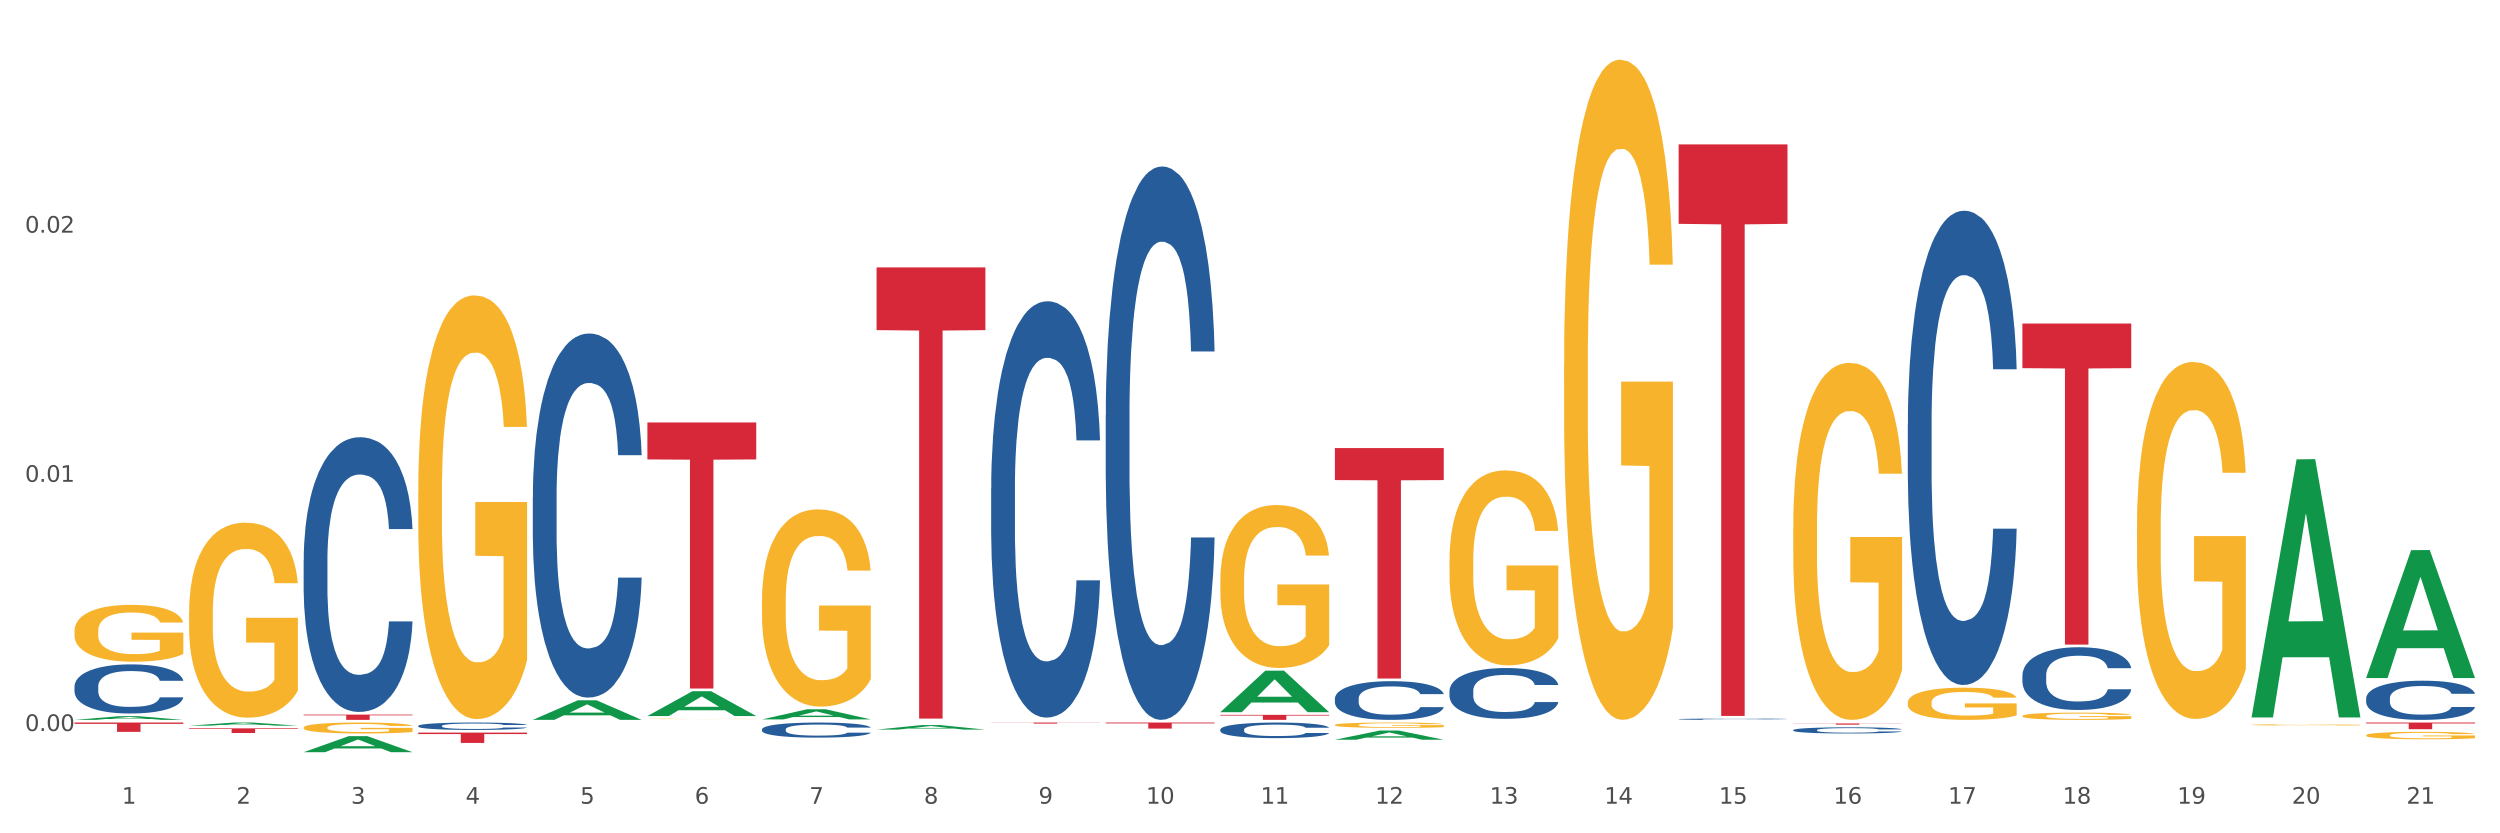 <?xml version="1.0" encoding="utf-8" standalone="no"?>
<!DOCTYPE svg PUBLIC "-//W3C//DTD SVG 1.1//EN"
  "http://www.w3.org/Graphics/SVG/1.1/DTD/svg11.dtd">
<svg xmlns:xlink="http://www.w3.org/1999/xlink" width="1080pt" height="360pt" viewBox="0 0 1080 360" xmlns="http://www.w3.org/2000/svg" version="1.1">
 <rect x="0" y="0" width="1080" height="360" fill="#333333" stroke="none"/>
 <defs>
  <style type="text/css">*{stroke-linejoin: round; stroke-linecap: butt}</style>
 </defs>
 <g id="figure_1">
  <g id="patch_1">
   <path d="M 0 360 
L 1080 360 
L 1080 0 
L 0 0 
z
" style="fill: #ffffff; stroke: #ffffff; stroke-linejoin: miter"/>
  </g>
  <g id="axes_1">
   <g id="matplotlib.axis_1">
    <g id="xtick_1">
     <g id="text_1">
      <!-- 1 -->
      <g style="fill: #4d4d4d" transform="translate(52.633 347.204) scale(0.096 -0.096)">
       <defs>
        <path id="DejaVuSans-31" d="M 794 531 
L 1825 531 
L 1825 4091 
L 703 3866 
L 703 4441 
L 1819 4666 
L 2450 4666 
L 2450 531 
L 3481 531 
L 3481 0 
L 794 0 
L 794 531 
z
" transform="scale(0.016)"/>
       </defs>
       <use xlink:href="#DejaVuSans-31"/>
      </g>
     </g>
    </g>
    <g id="xtick_2">
     <g id="text_2">
      <!-- 2 -->
      <g style="fill: #4d4d4d" transform="translate(102.133 347.204) scale(0.096 -0.096)">
       <defs>
        <path id="DejaVuSans-32" d="M 1228 531 
L 3431 531 
L 3431 0 
L 469 0 
L 469 531 
Q 828 903 1448 1529 
Q 2069 2156 2228 2338 
Q 2531 2678 2651 2914 
Q 2772 3150 2772 3378 
Q 2772 3750 2511 3984 
Q 2250 4219 1831 4219 
Q 1534 4219 1204 4116 
Q 875 4013 500 3803 
L 500 4441 
Q 881 4594 1212 4672 
Q 1544 4750 1819 4750 
Q 2544 4750 2975 4387 
Q 3406 4025 3406 3419 
Q 3406 3131 3298 2873 
Q 3191 2616 2906 2266 
Q 2828 2175 2409 1742 
Q 1991 1309 1228 531 
z
" transform="scale(0.016)"/>
       </defs>
       <use xlink:href="#DejaVuSans-32"/>
      </g>
     </g>
    </g>
    <g id="xtick_3">
     <g id="text_3">
      <!-- 3 -->
      <g style="fill: #4d4d4d" transform="translate(151.633 347.204) scale(0.096 -0.096)">
       <defs>
        <path id="DejaVuSans-33" d="M 2597 2516 
Q 3050 2419 3304 2112 
Q 3559 1806 3559 1356 
Q 3559 666 3084 287 
Q 2609 -91 1734 -91 
Q 1441 -91 1130 -33 
Q 819 25 488 141 
L 488 750 
Q 750 597 1062 519 
Q 1375 441 1716 441 
Q 2309 441 2620 675 
Q 2931 909 2931 1356 
Q 2931 1769 2642 2001 
Q 2353 2234 1838 2234 
L 1294 2234 
L 1294 2753 
L 1863 2753 
Q 2328 2753 2575 2939 
Q 2822 3125 2822 3475 
Q 2822 3834 2567 4026 
Q 2313 4219 1838 4219 
Q 1578 4219 1281 4162 
Q 984 4106 628 3988 
L 628 4550 
Q 988 4650 1302 4700 
Q 1616 4750 1894 4750 
Q 2613 4750 3031 4423 
Q 3450 4097 3450 3541 
Q 3450 3153 3228 2886 
Q 3006 2619 2597 2516 
z
" transform="scale(0.016)"/>
       </defs>
       <use xlink:href="#DejaVuSans-33"/>
      </g>
     </g>
    </g>
    <g id="xtick_4">
     <g id="text_4">
      <!-- 4 -->
      <g style="fill: #4d4d4d" transform="translate(201.133 347.204) scale(0.096 -0.096)">
       <defs>
        <path id="DejaVuSans-34" d="M 2419 4116 
L 825 1625 
L 2419 1625 
L 2419 4116 
z
M 2253 4666 
L 3047 4666 
L 3047 1625 
L 3713 1625 
L 3713 1100 
L 3047 1100 
L 3047 0 
L 2419 0 
L 2419 1100 
L 313 1100 
L 313 1709 
L 2253 4666 
z
" transform="scale(0.016)"/>
       </defs>
       <use xlink:href="#DejaVuSans-34"/>
      </g>
     </g>
    </g>
    <g id="xtick_5">
     <g id="text_5">
      <!-- 5 -->
      <g style="fill: #4d4d4d" transform="translate(250.633 347.204) scale(0.096 -0.096)">
       <defs>
        <path id="DejaVuSans-35" d="M 691 4666 
L 3169 4666 
L 3169 4134 
L 1269 4134 
L 1269 2991 
Q 1406 3038 1543 3061 
Q 1681 3084 1819 3084 
Q 2600 3084 3056 2656 
Q 3513 2228 3513 1497 
Q 3513 744 3044 326 
Q 2575 -91 1722 -91 
Q 1428 -91 1123 -41 
Q 819 9 494 109 
L 494 744 
Q 775 591 1075 516 
Q 1375 441 1709 441 
Q 2250 441 2565 725 
Q 2881 1009 2881 1497 
Q 2881 1984 2565 2268 
Q 2250 2553 1709 2553 
Q 1456 2553 1204 2497 
Q 953 2441 691 2322 
L 691 4666 
z
" transform="scale(0.016)"/>
       </defs>
       <use xlink:href="#DejaVuSans-35"/>
      </g>
     </g>
    </g>
    <g id="xtick_6">
     <g id="text_6">
      <!-- 6 -->
      <g style="fill: #4d4d4d" transform="translate(300.134 347.204) scale(0.096 -0.096)">
       <defs>
        <path id="DejaVuSans-36" d="M 2113 2584 
Q 1688 2584 1439 2293 
Q 1191 2003 1191 1497 
Q 1191 994 1439 701 
Q 1688 409 2113 409 
Q 2538 409 2786 701 
Q 3034 994 3034 1497 
Q 3034 2003 2786 2293 
Q 2538 2584 2113 2584 
z
M 3366 4563 
L 3366 3988 
Q 3128 4100 2886 4159 
Q 2644 4219 2406 4219 
Q 1781 4219 1451 3797 
Q 1122 3375 1075 2522 
Q 1259 2794 1537 2939 
Q 1816 3084 2150 3084 
Q 2853 3084 3261 2657 
Q 3669 2231 3669 1497 
Q 3669 778 3244 343 
Q 2819 -91 2113 -91 
Q 1303 -91 875 529 
Q 447 1150 447 2328 
Q 447 3434 972 4092 
Q 1497 4750 2381 4750 
Q 2619 4750 2861 4703 
Q 3103 4656 3366 4563 
z
" transform="scale(0.016)"/>
       </defs>
       <use xlink:href="#DejaVuSans-36"/>
      </g>
     </g>
    </g>
    <g id="xtick_7">
     <g id="text_7">
      <!-- 7 -->
      <g style="fill: #4d4d4d" transform="translate(349.634 347.204) scale(0.096 -0.096)">
       <defs>
        <path id="DejaVuSans-37" d="M 525 4666 
L 3525 4666 
L 3525 4397 
L 1831 0 
L 1172 0 
L 2766 4134 
L 525 4134 
L 525 4666 
z
" transform="scale(0.016)"/>
       </defs>
       <use xlink:href="#DejaVuSans-37"/>
      </g>
     </g>
    </g>
    <g id="xtick_8">
     <g id="text_8">
      <!-- 8 -->
      <g style="fill: #4d4d4d" transform="translate(399.134 347.204) scale(0.096 -0.096)">
       <defs>
        <path id="DejaVuSans-38" d="M 2034 2216 
Q 1584 2216 1326 1975 
Q 1069 1734 1069 1313 
Q 1069 891 1326 650 
Q 1584 409 2034 409 
Q 2484 409 2743 651 
Q 3003 894 3003 1313 
Q 3003 1734 2745 1975 
Q 2488 2216 2034 2216 
z
M 1403 2484 
Q 997 2584 770 2862 
Q 544 3141 544 3541 
Q 544 4100 942 4425 
Q 1341 4750 2034 4750 
Q 2731 4750 3128 4425 
Q 3525 4100 3525 3541 
Q 3525 3141 3298 2862 
Q 3072 2584 2669 2484 
Q 3125 2378 3379 2068 
Q 3634 1759 3634 1313 
Q 3634 634 3220 271 
Q 2806 -91 2034 -91 
Q 1263 -91 848 271 
Q 434 634 434 1313 
Q 434 1759 690 2068 
Q 947 2378 1403 2484 
z
M 1172 3481 
Q 1172 3119 1398 2916 
Q 1625 2713 2034 2713 
Q 2441 2713 2670 2916 
Q 2900 3119 2900 3481 
Q 2900 3844 2670 4047 
Q 2441 4250 2034 4250 
Q 1625 4250 1398 4047 
Q 1172 3844 1172 3481 
z
" transform="scale(0.016)"/>
       </defs>
       <use xlink:href="#DejaVuSans-38"/>
      </g>
     </g>
    </g>
    <g id="xtick_9">
     <g id="text_9">
      <!-- 9 -->
      <g style="fill: #4d4d4d" transform="translate(448.634 347.204) scale(0.096 -0.096)">
       <defs>
        <path id="DejaVuSans-39" d="M 703 97 
L 703 672 
Q 941 559 1184 500 
Q 1428 441 1663 441 
Q 2288 441 2617 861 
Q 2947 1281 2994 2138 
Q 2813 1869 2534 1725 
Q 2256 1581 1919 1581 
Q 1219 1581 811 2004 
Q 403 2428 403 3163 
Q 403 3881 828 4315 
Q 1253 4750 1959 4750 
Q 2769 4750 3195 4129 
Q 3622 3509 3622 2328 
Q 3622 1225 3098 567 
Q 2575 -91 1691 -91 
Q 1453 -91 1209 -44 
Q 966 3 703 97 
z
M 1959 2075 
Q 2384 2075 2632 2365 
Q 2881 2656 2881 3163 
Q 2881 3666 2632 3958 
Q 2384 4250 1959 4250 
Q 1534 4250 1286 3958 
Q 1038 3666 1038 3163 
Q 1038 2656 1286 2365 
Q 1534 2075 1959 2075 
z
" transform="scale(0.016)"/>
       </defs>
       <use xlink:href="#DejaVuSans-39"/>
      </g>
     </g>
    </g>
    <g id="xtick_10">
     <g id="text_10">
      <!-- 10 -->
      <g style="fill: #4d4d4d" transform="translate(495.079 347.204) scale(0.096 -0.096)">
       <defs>
        <path id="DejaVuSans-30" d="M 2034 4250 
Q 1547 4250 1301 3770 
Q 1056 3291 1056 2328 
Q 1056 1369 1301 889 
Q 1547 409 2034 409 
Q 2525 409 2770 889 
Q 3016 1369 3016 2328 
Q 3016 3291 2770 3770 
Q 2525 4250 2034 4250 
z
M 2034 4750 
Q 2819 4750 3233 4129 
Q 3647 3509 3647 2328 
Q 3647 1150 3233 529 
Q 2819 -91 2034 -91 
Q 1250 -91 836 529 
Q 422 1150 422 2328 
Q 422 3509 836 4129 
Q 1250 4750 2034 4750 
z
" transform="scale(0.016)"/>
       </defs>
       <use xlink:href="#DejaVuSans-31"/>
       <use xlink:href="#DejaVuSans-30" transform="translate(63.623 0)"/>
      </g>
     </g>
    </g>
    <g id="xtick_11">
     <g id="text_11">
      <!-- 11 -->
      <g style="fill: #4d4d4d" transform="translate(544.58 347.204) scale(0.096 -0.096)">
       <use xlink:href="#DejaVuSans-31"/>
       <use xlink:href="#DejaVuSans-31" transform="translate(63.623 0)"/>
      </g>
     </g>
    </g>
    <g id="xtick_12">
     <g id="text_12">
      <!-- 12 -->
      <g style="fill: #4d4d4d" transform="translate(594.08 347.204) scale(0.096 -0.096)">
       <use xlink:href="#DejaVuSans-31"/>
       <use xlink:href="#DejaVuSans-32" transform="translate(63.623 0)"/>
      </g>
     </g>
    </g>
    <g id="xtick_13">
     <g id="text_13">
      <!-- 13 -->
      <g style="fill: #4d4d4d" transform="translate(643.58 347.204) scale(0.096 -0.096)">
       <use xlink:href="#DejaVuSans-31"/>
       <use xlink:href="#DejaVuSans-33" transform="translate(63.623 0)"/>
      </g>
     </g>
    </g>
    <g id="xtick_14">
     <g id="text_14">
      <!-- 14 -->
      <g style="fill: #4d4d4d" transform="translate(693.08 347.204) scale(0.096 -0.096)">
       <use xlink:href="#DejaVuSans-31"/>
       <use xlink:href="#DejaVuSans-34" transform="translate(63.623 0)"/>
      </g>
     </g>
    </g>
    <g id="xtick_15">
     <g id="text_15">
      <!-- 15 -->
      <g style="fill: #4d4d4d" transform="translate(742.58 347.204) scale(0.096 -0.096)">
       <use xlink:href="#DejaVuSans-31"/>
       <use xlink:href="#DejaVuSans-35" transform="translate(63.623 0)"/>
      </g>
     </g>
    </g>
    <g id="xtick_16">
     <g id="text_16">
      <!-- 16 -->
      <g style="fill: #4d4d4d" transform="translate(792.08 347.204) scale(0.096 -0.096)">
       <use xlink:href="#DejaVuSans-31"/>
       <use xlink:href="#DejaVuSans-36" transform="translate(63.623 0)"/>
      </g>
     </g>
    </g>
    <g id="xtick_17">
     <g id="text_17">
      <!-- 17 -->
      <g style="fill: #4d4d4d" transform="translate(841.58 347.204) scale(0.096 -0.096)">
       <use xlink:href="#DejaVuSans-31"/>
       <use xlink:href="#DejaVuSans-37" transform="translate(63.623 0)"/>
      </g>
     </g>
    </g>
    <g id="xtick_18">
     <g id="text_18">
      <!-- 18 -->
      <g style="fill: #4d4d4d" transform="translate(891.08 347.204) scale(0.096 -0.096)">
       <use xlink:href="#DejaVuSans-31"/>
       <use xlink:href="#DejaVuSans-38" transform="translate(63.623 0)"/>
      </g>
     </g>
    </g>
    <g id="xtick_19">
     <g id="text_19">
      <!-- 19 -->
      <g style="fill: #4d4d4d" transform="translate(940.58 347.204) scale(0.096 -0.096)">
       <use xlink:href="#DejaVuSans-31"/>
       <use xlink:href="#DejaVuSans-39" transform="translate(63.623 0)"/>
      </g>
     </g>
    </g>
    <g id="xtick_20">
     <g id="text_20">
      <!-- 20 -->
      <g style="fill: #4d4d4d" transform="translate(990.08 347.204) scale(0.096 -0.096)">
       <use xlink:href="#DejaVuSans-32"/>
       <use xlink:href="#DejaVuSans-30" transform="translate(63.623 0)"/>
      </g>
     </g>
    </g>
    <g id="xtick_21">
     <g id="text_21">
      <!-- 21 -->
      <g style="fill: #4d4d4d" transform="translate(1039.58 347.204) scale(0.096 -0.096)">
       <use xlink:href="#DejaVuSans-32"/>
       <use xlink:href="#DejaVuSans-31" transform="translate(63.623 0)"/>
      </g>
     </g>
    </g>
    <g id="xtick_22"/>
    <g id="xtick_23"/>
    <g id="xtick_24"/>
    <g id="xtick_25"/>
    <g id="xtick_26"/>
    <g id="xtick_27"/>
    <g id="xtick_28"/>
    <g id="xtick_29"/>
    <g id="xtick_30"/>
    <g id="xtick_31"/>
    <g id="xtick_32"/>
    <g id="xtick_33"/>
    <g id="xtick_34"/>
    <g id="xtick_35"/>
    <g id="xtick_36"/>
    <g id="xtick_37"/>
    <g id="xtick_38"/>
    <g id="xtick_39"/>
    <g id="xtick_40"/>
    <g id="xtick_41"/>
   </g>
   <g id="matplotlib.axis_2">
    <g id="ytick_1">
     <g id="text_22">
      <!-- 0.00 -->
      <g style="fill: #4d4d4d" transform="translate(10.8 315.787) scale(0.096 -0.096)">
       <defs>
        <path id="DejaVuSans-2e" d="M 684 794 
L 1344 794 
L 1344 0 
L 684 0 
L 684 794 
z
" transform="scale(0.016)"/>
       </defs>
       <use xlink:href="#DejaVuSans-30"/>
       <use xlink:href="#DejaVuSans-2e" transform="translate(63.623 0)"/>
       <use xlink:href="#DejaVuSans-30" transform="translate(95.41 0)"/>
       <use xlink:href="#DejaVuSans-30" transform="translate(159.033 0)"/>
      </g>
     </g>
    </g>
    <g id="ytick_2">
     <g id="text_23">
      <!-- 0.01 -->
      <g style="fill: #4d4d4d" transform="translate(10.8 208.147) scale(0.096 -0.096)">
       <use xlink:href="#DejaVuSans-30"/>
       <use xlink:href="#DejaVuSans-2e" transform="translate(63.623 0)"/>
       <use xlink:href="#DejaVuSans-30" transform="translate(95.41 0)"/>
       <use xlink:href="#DejaVuSans-31" transform="translate(159.033 0)"/>
      </g>
     </g>
    </g>
    <g id="ytick_3">
     <g id="text_24">
      <!-- 0.02 -->
      <g style="fill: #4d4d4d" transform="translate(10.8 100.508) scale(0.096 -0.096)">
       <use xlink:href="#DejaVuSans-30"/>
       <use xlink:href="#DejaVuSans-2e" transform="translate(63.623 0)"/>
       <use xlink:href="#DejaVuSans-30" transform="translate(95.41 0)"/>
       <use xlink:href="#DejaVuSans-32" transform="translate(159.033 0)"/>
      </g>
     </g>
    </g>
    <g id="ytick_4"/>
    <g id="ytick_5"/>
    <g id="ytick_6"/>
   </g>
   <g id="PolyCollection_1">
    <path d="M 32.175 310.991 
L 32.223 310.989 
L 51.615 309.384 
L 59.663 309.382 
L 79.2 310.994 
L 69.892 310.994 
L 65.674 310.619 
L 45.652 310.619 
L 45.507 310.625 
L 41.435 310.994 
L 32.175 310.994 
L 32.175 310.991 
L 48.173 310.395 
L 63.153 310.393 
L 55.736 309.726 
L 55.639 309.723 
L 55.542 309.727 
L 48.125 310.393 
L 48.173 310.395 
L 32.175 310.991 
z
" clip-path="url(#p0c6ed1987c)" style="fill: #109648"/>
    <path d="M 576.675 193.562 
L 623.7 193.562 
L 623.7 207.397 
L 605.202 207.491 
L 605.202 293.124 
L 595.062 293.124 
L 595.062 207.491 
L 576.675 207.397 
L 576.675 193.655 
L 576.675 193.562 
z
" clip-path="url(#p0c6ed1987c)" style="fill: #d62839"/>
    <path d="M 527.175 308.83 
L 574.2 308.83 
L 574.2 309.13 
L 555.702 309.133 
L 555.702 310.994 
L 545.562 310.994 
L 545.562 309.133 
L 527.175 309.13 
L 527.175 308.832 
L 527.175 308.83 
z
" clip-path="url(#p0c6ed1987c)" style="fill: #d62839"/>
    <path d="M 477.675 312.139 
L 524.7 312.139 
L 524.7 312.505 
L 506.202 312.507 
L 506.202 314.769 
L 496.062 314.769 
L 496.062 312.507 
L 477.675 312.505 
L 477.675 312.142 
L 477.675 312.139 
z
" clip-path="url(#p0c6ed1987c)" style="fill: #d62839"/>
    <path d="M 428.175 312.139 
L 475.2 312.139 
L 475.2 312.204 
L 456.702 312.204 
L 456.702 312.601 
L 446.562 312.601 
L 446.562 312.204 
L 428.175 312.204 
L 428.175 312.14 
L 428.175 312.139 
z
" clip-path="url(#p0c6ed1987c)" style="fill: #d62839"/>
    <path d="M 378.675 115.53 
L 425.7 115.53 
L 425.7 142.615 
L 407.202 142.798 
L 407.202 310.432 
L 397.062 310.432 
L 397.062 142.798 
L 378.675 142.615 
L 378.675 115.713 
L 378.675 115.53 
z
" clip-path="url(#p0c6ed1987c)" style="fill: #d62839"/>
    <path d="M 279.675 182.498 
L 326.7 182.498 
L 326.7 198.472 
L 308.202 198.58 
L 308.202 297.446 
L 298.062 297.446 
L 298.062 198.58 
L 279.675 198.472 
L 279.675 182.606 
L 279.675 182.498 
z
" clip-path="url(#p0c6ed1987c)" style="fill: #d62839"/>
    <path d="M 180.675 316.483 
L 227.7 316.483 
L 227.7 317.103 
L 209.202 317.107 
L 209.202 320.945 
L 199.062 320.945 
L 199.062 317.107 
L 180.675 317.103 
L 180.675 316.487 
L 180.675 316.483 
z
" clip-path="url(#p0c6ed1987c)" style="fill: #d62839"/>
    <path d="M 725.175 62.386 
L 772.2 62.386 
L 772.2 96.695 
L 753.702 96.927 
L 753.702 309.276 
L 743.562 309.276 
L 743.562 96.927 
L 725.175 96.695 
L 725.175 62.618 
L 725.175 62.386 
z
" clip-path="url(#p0c6ed1987c)" style="fill: #d62839"/>
    <path d="M 81.675 314.639 
L 128.7 314.639 
L 128.7 314.919 
L 110.202 314.921 
L 110.202 316.653 
L 100.062 316.653 
L 100.062 314.921 
L 81.675 314.919 
L 81.675 314.641 
L 81.675 314.639 
z
" clip-path="url(#p0c6ed1987c)" style="fill: #d62839"/>
    <path d="M 1022.175 317.64 
L 1022.231 317.637 
L 1022.231 317.531 
L 1022.342 317.44 
L 1022.897 317.22 
L 1023.73 317.038 
L 1024.34 316.942 
L 1024.951 316.863 
L 1025.673 316.783 
L 1026.561 316.701 
L 1028.171 316.581 
L 1029.17 316.519 
L 1030.392 316.455 
L 1032.613 316.361 
L 1034.223 316.308 
L 1035.888 316.264 
L 1038.609 316.211 
L 1040.385 316.188 
L 1042.273 316.17 
L 1044.549 316.159 
L 1046.27 316.156 
L 1050.046 316.164 
L 1053.266 316.191 
L 1054.82 316.211 
L 1056.819 316.247 
L 1057.874 316.27 
L 1059.595 316.317 
L 1061.372 316.379 
L 1062.593 316.431 
L 1064.425 316.531 
L 1065.813 316.631 
L 1067.09 316.754 
L 1067.756 316.839 
L 1068.256 316.918 
L 1068.7 317.009 
L 1069.144 317.153 
L 1059.151 317.153 
L 1058.762 317.05 
L 1058.152 316.953 
L 1057.263 316.86 
L 1056.486 316.801 
L 1055.154 316.728 
L 1053.932 316.681 
L 1052.655 316.645 
L 1051.101 316.616 
L 1049.879 316.601 
L 1048.158 316.59 
L 1044.771 316.593 
L 1042.495 316.616 
L 1040.941 316.645 
L 1039.941 316.672 
L 1039.053 316.701 
L 1038.054 316.742 
L 1036.888 316.804 
L 1036.055 316.86 
L 1035.222 316.93 
L 1034.556 317 
L 1033.945 317.082 
L 1033.445 317.17 
L 1033.057 317.261 
L 1032.724 317.373 
L 1032.446 317.558 
L 1032.446 317.959 
L 1032.557 318.05 
L 1032.835 318.171 
L 1033.168 318.262 
L 1033.723 318.37 
L 1034.223 318.443 
L 1035.167 318.549 
L 1036.221 318.637 
L 1037.054 318.693 
L 1037.887 318.74 
L 1039.331 318.804 
L 1040.941 318.857 
L 1042.329 318.889 
L 1044.216 318.918 
L 1045.493 318.93 
L 1046.604 318.936 
L 1049.324 318.936 
L 1051.267 318.927 
L 1053.432 318.907 
L 1055.098 318.88 
L 1056.486 318.848 
L 1058.041 318.795 
L 1059.04 318.745 
L 1059.04 318.132 
L 1046.826 318.13 
L 1046.826 317.722 
L 1069.2 317.722 
L 1069.2 318.918 
L 1068.256 318.98 
L 1067.201 319.036 
L 1066.091 319.086 
L 1064.425 319.147 
L 1062.427 319.206 
L 1060.65 319.247 
L 1058.762 319.282 
L 1056.542 319.314 
L 1053.655 319.344 
L 1051.878 319.355 
L 1049.657 319.364 
L 1047.048 319.367 
L 1044.771 319.361 
L 1042.551 319.347 
L 1040.219 319.32 
L 1037.943 319.282 
L 1036.221 319.244 
L 1034.5 319.197 
L 1032.668 319.136 
L 1031.225 319.077 
L 1030.114 319.024 
L 1028.893 318.957 
L 1027.56 318.869 
L 1026.561 318.789 
L 1025.673 318.707 
L 1024.729 318.602 
L 1024.063 318.511 
L 1023.396 318.396 
L 1023.008 318.311 
L 1022.564 318.179 
L 1022.231 317.995 
L 1022.175 317.64 
z
" clip-path="url(#p0c6ed1987c)" style="fill: #f7b32b"/>
    <path d="M 972.675 313.131 
L 972.731 313.13 
L 972.731 313.114 
L 972.842 313.1 
L 973.397 313.066 
L 974.23 313.038 
L 974.84 313.023 
L 975.451 313.011 
L 976.173 312.998 
L 977.061 312.986 
L 978.671 312.967 
L 979.67 312.958 
L 980.892 312.948 
L 983.113 312.933 
L 984.723 312.925 
L 986.388 312.918 
L 989.109 312.91 
L 990.885 312.906 
L 992.773 312.904 
L 995.049 312.902 
L 996.77 312.901 
L 1000.546 312.903 
L 1003.766 312.907 
L 1005.32 312.91 
L 1007.319 312.915 
L 1008.374 312.919 
L 1010.095 312.926 
L 1011.872 312.936 
L 1013.093 312.944 
L 1014.925 312.959 
L 1016.313 312.975 
L 1017.59 312.994 
L 1018.256 313.007 
L 1018.756 313.019 
L 1019.2 313.033 
L 1019.644 313.056 
L 1009.651 313.056 
L 1009.262 313.04 
L 1008.652 313.025 
L 1007.763 313.01 
L 1006.986 313.001 
L 1005.654 312.99 
L 1004.432 312.982 
L 1003.155 312.977 
L 1001.601 312.972 
L 1000.379 312.97 
L 998.658 312.968 
L 995.271 312.969 
L 992.995 312.972 
L 991.441 312.977 
L 990.441 312.981 
L 989.553 312.986 
L 988.554 312.992 
L 987.388 313.002 
L 986.555 313.01 
L 985.722 313.021 
L 985.056 313.032 
L 984.445 313.045 
L 983.945 313.058 
L 983.557 313.072 
L 983.224 313.09 
L 982.946 313.118 
L 982.946 313.18 
L 983.057 313.194 
L 983.335 313.213 
L 983.668 313.227 
L 984.223 313.244 
L 984.723 313.255 
L 985.667 313.272 
L 986.721 313.285 
L 987.554 313.294 
L 988.387 313.301 
L 989.831 313.311 
L 991.441 313.319 
L 992.829 313.324 
L 994.716 313.329 
L 995.993 313.33 
L 997.104 313.331 
L 999.824 313.331 
L 1001.767 313.33 
L 1003.932 313.327 
L 1005.598 313.323 
L 1006.986 313.318 
L 1008.541 313.31 
L 1009.54 313.302 
L 1009.54 313.207 
L 997.326 313.207 
L 997.326 313.144 
L 1019.7 313.144 
L 1019.7 313.329 
L 1018.756 313.338 
L 1017.701 313.347 
L 1016.591 313.355 
L 1014.925 313.364 
L 1012.927 313.373 
L 1011.15 313.379 
L 1009.262 313.385 
L 1007.042 313.39 
L 1004.155 313.394 
L 1002.378 313.396 
L 1000.157 313.398 
L 997.548 313.398 
L 995.271 313.397 
L 993.051 313.395 
L 990.719 313.391 
L 988.443 313.385 
L 986.721 313.379 
L 985 313.372 
L 983.168 313.362 
L 981.725 313.353 
L 980.614 313.345 
L 979.393 313.335 
L 978.06 313.321 
L 977.061 313.309 
L 976.173 313.296 
L 975.229 313.28 
L 974.563 313.266 
L 973.896 313.248 
L 973.508 313.235 
L 973.064 313.214 
L 972.731 313.186 
L 972.675 313.131 
z
" clip-path="url(#p0c6ed1987c)" style="fill: #f7b32b"/>
    <path d="M 923.175 227.632 
L 923.231 227.491 
L 923.231 222.421 
L 923.342 218.055 
L 923.897 207.491 
L 924.73 198.759 
L 925.34 194.111 
L 925.951 190.309 
L 926.673 186.506 
L 927.561 182.562 
L 929.171 176.788 
L 930.17 173.83 
L 931.392 170.731 
L 933.613 166.224 
L 935.223 163.689 
L 936.888 161.577 
L 939.609 159.041 
L 941.385 157.915 
L 943.273 157.07 
L 945.549 156.506 
L 947.27 156.365 
L 951.046 156.788 
L 954.266 158.055 
L 955.82 159.041 
L 957.819 160.731 
L 958.874 161.858 
L 960.595 164.112 
L 962.372 167.069 
L 963.593 169.605 
L 965.425 174.393 
L 966.813 179.182 
L 968.09 185.097 
L 968.756 189.182 
L 969.256 192.985 
L 969.7 197.351 
L 970.144 204.252 
L 960.151 204.252 
L 959.762 199.323 
L 959.152 194.675 
L 958.263 190.168 
L 957.486 187.351 
L 956.154 183.83 
L 954.932 181.576 
L 953.655 179.886 
L 952.101 178.478 
L 950.879 177.774 
L 949.158 177.21 
L 945.771 177.351 
L 943.495 178.478 
L 941.941 179.886 
L 940.941 181.154 
L 940.053 182.562 
L 939.054 184.534 
L 937.888 187.492 
L 937.055 190.168 
L 936.222 193.548 
L 935.556 196.928 
L 934.945 200.872 
L 934.445 205.097 
L 934.057 209.463 
L 933.724 214.815 
L 933.446 223.688 
L 933.446 242.984 
L 933.557 247.35 
L 933.835 253.125 
L 934.168 257.491 
L 934.723 262.702 
L 935.223 266.223 
L 936.167 271.293 
L 937.221 275.519 
L 938.054 278.195 
L 938.887 280.448 
L 940.331 283.547 
L 941.941 286.082 
L 943.329 287.631 
L 945.216 289.04 
L 946.493 289.603 
L 947.604 289.885 
L 950.324 289.885 
L 952.267 289.462 
L 954.432 288.476 
L 956.098 287.209 
L 957.486 285.659 
L 959.041 283.124 
L 960.04 280.73 
L 960.04 251.294 
L 947.826 251.153 
L 947.826 231.576 
L 970.2 231.576 
L 970.2 289.04 
L 969.256 291.997 
L 968.201 294.673 
L 967.091 297.068 
L 965.425 300.025 
L 963.427 302.842 
L 961.65 304.814 
L 959.762 306.504 
L 957.542 308.054 
L 954.655 309.462 
L 952.878 310.025 
L 950.657 310.448 
L 948.048 310.589 
L 945.771 310.307 
L 943.551 309.603 
L 941.219 308.335 
L 938.943 306.504 
L 937.221 304.673 
L 935.5 302.42 
L 933.668 299.462 
L 932.225 296.645 
L 931.114 294.11 
L 929.893 290.871 
L 928.56 286.645 
L 927.561 282.843 
L 926.673 278.899 
L 925.729 273.829 
L 925.063 269.462 
L 924.396 263.97 
L 924.008 259.885 
L 923.564 253.547 
L 923.231 244.674 
L 923.175 227.632 
z
" clip-path="url(#p0c6ed1987c)" style="fill: #f7b32b"/>
    <path d="M 873.675 309.301 
L 873.731 309.298 
L 873.731 309.195 
L 873.842 309.106 
L 874.397 308.89 
L 875.23 308.712 
L 875.84 308.617 
L 876.451 308.54 
L 877.173 308.462 
L 878.061 308.381 
L 879.671 308.264 
L 880.67 308.203 
L 881.892 308.14 
L 884.113 308.048 
L 885.723 307.996 
L 887.388 307.953 
L 890.109 307.902 
L 891.885 307.879 
L 893.773 307.861 
L 896.049 307.85 
L 897.77 307.847 
L 901.546 307.856 
L 904.766 307.881 
L 906.32 307.902 
L 908.319 307.936 
L 909.374 307.959 
L 911.095 308.005 
L 912.872 308.065 
L 914.093 308.117 
L 915.925 308.215 
L 917.313 308.313 
L 918.59 308.433 
L 919.256 308.517 
L 919.756 308.594 
L 920.2 308.683 
L 920.644 308.824 
L 910.651 308.824 
L 910.262 308.723 
L 909.652 308.629 
L 908.763 308.537 
L 907.986 308.479 
L 906.654 308.407 
L 905.432 308.361 
L 904.155 308.327 
L 902.601 308.298 
L 901.379 308.284 
L 899.658 308.272 
L 896.271 308.275 
L 893.995 308.298 
L 892.441 308.327 
L 891.441 308.353 
L 890.553 308.381 
L 889.554 308.422 
L 888.388 308.482 
L 887.555 308.537 
L 886.722 308.606 
L 886.056 308.675 
L 885.445 308.755 
L 884.945 308.841 
L 884.557 308.93 
L 884.224 309.04 
L 883.946 309.221 
L 883.946 309.614 
L 884.057 309.704 
L 884.335 309.821 
L 884.668 309.91 
L 885.223 310.017 
L 885.723 310.089 
L 886.667 310.192 
L 887.721 310.278 
L 888.554 310.333 
L 889.387 310.379 
L 890.831 310.442 
L 892.441 310.494 
L 893.829 310.525 
L 895.716 310.554 
L 896.993 310.566 
L 898.104 310.571 
L 900.824 310.571 
L 902.767 310.563 
L 904.932 310.543 
L 906.598 310.517 
L 907.986 310.485 
L 909.541 310.434 
L 910.54 310.385 
L 910.54 309.784 
L 898.326 309.781 
L 898.326 309.382 
L 920.7 309.382 
L 920.7 310.554 
L 919.756 310.615 
L 918.701 310.669 
L 917.591 310.718 
L 915.925 310.778 
L 913.927 310.836 
L 912.15 310.876 
L 910.262 310.911 
L 908.042 310.942 
L 905.155 310.971 
L 903.378 310.982 
L 901.157 310.991 
L 898.548 310.994 
L 896.271 310.988 
L 894.051 310.974 
L 891.719 310.948 
L 889.443 310.911 
L 887.721 310.873 
L 886 310.827 
L 884.168 310.767 
L 882.725 310.709 
L 881.614 310.658 
L 880.393 310.592 
L 879.06 310.505 
L 878.061 310.428 
L 877.173 310.347 
L 876.229 310.244 
L 875.563 310.155 
L 874.896 310.043 
L 874.508 309.959 
L 874.064 309.83 
L 873.731 309.649 
L 873.675 309.301 
z
" clip-path="url(#p0c6ed1987c)" style="fill: #f7b32b"/>
    <path d="M 824.175 303.504 
L 824.231 303.491 
L 824.231 303.034 
L 824.342 302.639 
L 824.897 301.686 
L 825.73 300.897 
L 826.34 300.478 
L 826.951 300.134 
L 827.673 299.791 
L 828.561 299.435 
L 830.171 298.913 
L 831.17 298.646 
L 832.392 298.367 
L 834.613 297.96 
L 836.223 297.731 
L 837.888 297.54 
L 840.609 297.311 
L 842.385 297.209 
L 844.273 297.133 
L 846.549 297.082 
L 848.27 297.07 
L 852.046 297.108 
L 855.266 297.222 
L 856.82 297.311 
L 858.819 297.464 
L 859.874 297.565 
L 861.595 297.769 
L 863.372 298.036 
L 864.593 298.265 
L 866.425 298.697 
L 867.813 299.13 
L 869.09 299.664 
L 869.756 300.032 
L 870.256 300.376 
L 870.7 300.77 
L 871.144 301.393 
L 861.151 301.393 
L 860.762 300.948 
L 860.152 300.528 
L 859.263 300.121 
L 858.486 299.867 
L 857.154 299.549 
L 855.932 299.346 
L 854.655 299.193 
L 853.101 299.066 
L 851.879 299.002 
L 850.158 298.952 
L 846.771 298.964 
L 844.495 299.066 
L 842.941 299.193 
L 841.941 299.308 
L 841.053 299.435 
L 840.054 299.613 
L 838.888 299.88 
L 838.055 300.121 
L 837.222 300.427 
L 836.556 300.732 
L 835.945 301.088 
L 835.445 301.469 
L 835.057 301.864 
L 834.724 302.347 
L 834.446 303.148 
L 834.446 304.89 
L 834.557 305.284 
L 834.835 305.806 
L 835.168 306.2 
L 835.723 306.67 
L 836.223 306.988 
L 837.167 307.446 
L 838.221 307.828 
L 839.054 308.069 
L 839.887 308.273 
L 841.331 308.552 
L 842.941 308.781 
L 844.329 308.921 
L 846.216 309.048 
L 847.493 309.099 
L 848.604 309.125 
L 851.324 309.125 
L 853.267 309.086 
L 855.432 308.997 
L 857.098 308.883 
L 858.486 308.743 
L 860.041 308.514 
L 861.04 308.298 
L 861.04 305.64 
L 848.826 305.628 
L 848.826 303.86 
L 871.2 303.86 
L 871.2 309.048 
L 870.256 309.315 
L 869.201 309.557 
L 868.091 309.773 
L 866.425 310.04 
L 864.427 310.295 
L 862.65 310.473 
L 860.762 310.625 
L 858.542 310.765 
L 855.655 310.892 
L 853.878 310.943 
L 851.657 310.981 
L 849.048 310.994 
L 846.771 310.969 
L 844.551 310.905 
L 842.219 310.79 
L 839.943 310.625 
L 838.221 310.46 
L 836.5 310.256 
L 834.668 309.989 
L 833.225 309.735 
L 832.114 309.506 
L 830.893 309.214 
L 829.56 308.832 
L 828.561 308.489 
L 827.673 308.133 
L 826.729 307.675 
L 826.063 307.281 
L 825.396 306.785 
L 825.008 306.416 
L 824.564 305.844 
L 824.231 305.043 
L 824.175 303.504 
z
" clip-path="url(#p0c6ed1987c)" style="fill: #f7b32b"/>
    <path d="M 774.675 228.027 
L 774.731 227.886 
L 774.731 222.815 
L 774.842 218.448 
L 775.397 207.883 
L 776.23 199.15 
L 776.84 194.501 
L 777.451 190.698 
L 778.173 186.895 
L 779.061 182.951 
L 780.671 177.176 
L 781.67 174.217 
L 782.892 171.118 
L 785.113 166.611 
L 786.723 164.075 
L 788.388 161.962 
L 791.109 159.427 
L 792.885 158.3 
L 794.773 157.455 
L 797.049 156.891 
L 798.77 156.751 
L 802.546 157.173 
L 805.766 158.441 
L 807.32 159.427 
L 809.319 161.117 
L 810.374 162.244 
L 812.095 164.498 
L 813.872 167.456 
L 815.093 169.992 
L 816.925 174.781 
L 818.313 179.57 
L 819.59 185.486 
L 820.256 189.571 
L 820.756 193.375 
L 821.2 197.741 
L 821.644 204.644 
L 811.651 204.644 
L 811.262 199.713 
L 810.652 195.065 
L 809.763 190.557 
L 808.986 187.74 
L 807.654 184.219 
L 806.432 181.965 
L 805.155 180.274 
L 803.601 178.866 
L 802.379 178.162 
L 800.658 177.598 
L 797.271 177.739 
L 794.995 178.866 
L 793.441 180.274 
L 792.441 181.542 
L 791.553 182.951 
L 790.554 184.923 
L 789.388 187.881 
L 788.555 190.557 
L 787.722 193.938 
L 787.056 197.319 
L 786.445 201.263 
L 785.945 205.489 
L 785.557 209.855 
L 785.224 215.208 
L 784.946 224.082 
L 784.946 243.38 
L 785.057 247.747 
L 785.335 253.522 
L 785.668 257.889 
L 786.223 263.101 
L 786.723 266.623 
L 787.667 271.694 
L 788.721 275.919 
L 789.554 278.596 
L 790.387 280.85 
L 791.831 283.949 
L 793.441 286.484 
L 794.829 288.034 
L 796.716 289.442 
L 797.993 290.006 
L 799.104 290.287 
L 801.824 290.287 
L 803.767 289.865 
L 805.932 288.879 
L 807.598 287.611 
L 808.986 286.061 
L 810.541 283.526 
L 811.54 281.131 
L 811.54 251.691 
L 799.326 251.55 
L 799.326 231.971 
L 821.7 231.971 
L 821.7 289.442 
L 820.756 292.4 
L 819.701 295.077 
L 818.591 297.471 
L 816.925 300.429 
L 814.927 303.247 
L 813.15 305.219 
L 811.262 306.909 
L 809.042 308.458 
L 806.155 309.867 
L 804.378 310.431 
L 802.157 310.853 
L 799.548 310.994 
L 797.271 310.712 
L 795.051 310.008 
L 792.719 308.74 
L 790.443 306.909 
L 788.721 305.078 
L 787 302.824 
L 785.168 299.866 
L 783.725 297.049 
L 782.614 294.513 
L 781.393 291.273 
L 780.06 287.047 
L 779.061 283.244 
L 778.173 279.3 
L 777.229 274.229 
L 776.563 269.862 
L 775.896 264.369 
L 775.508 260.284 
L 775.064 253.945 
L 774.731 245.071 
L 774.675 228.027 
z
" clip-path="url(#p0c6ed1987c)" style="fill: #f7b32b"/>
    <path d="M 675.675 157.566 
L 675.731 157.306 
L 675.731 147.928 
L 675.842 139.853 
L 676.397 120.317 
L 677.23 104.166 
L 677.84 95.57 
L 678.451 88.537 
L 679.173 81.504 
L 680.061 74.21 
L 681.671 63.53 
L 682.67 58.06 
L 683.892 52.329 
L 686.113 43.994 
L 687.723 39.305 
L 689.388 35.398 
L 692.109 30.709 
L 693.885 28.625 
L 695.773 27.062 
L 698.049 26.02 
L 699.77 25.759 
L 703.546 26.541 
L 706.766 28.885 
L 708.32 30.709 
L 710.319 33.835 
L 711.374 35.919 
L 713.095 40.086 
L 714.872 45.557 
L 716.093 50.245 
L 717.925 59.102 
L 719.313 67.959 
L 720.59 78.899 
L 721.256 86.453 
L 721.756 93.486 
L 722.2 101.562 
L 722.644 114.325 
L 712.651 114.325 
L 712.262 105.208 
L 711.652 96.612 
L 710.763 88.277 
L 709.986 83.067 
L 708.654 76.555 
L 707.432 72.387 
L 706.155 69.261 
L 704.601 66.656 
L 703.379 65.354 
L 701.658 64.312 
L 698.271 64.572 
L 695.995 66.656 
L 694.441 69.261 
L 693.441 71.605 
L 692.553 74.21 
L 691.554 77.857 
L 690.388 83.327 
L 689.555 88.277 
L 688.722 94.528 
L 688.056 100.78 
L 687.445 108.074 
L 686.945 115.888 
L 686.557 123.964 
L 686.224 133.862 
L 685.946 150.273 
L 685.946 185.96 
L 686.057 194.035 
L 686.335 204.715 
L 686.668 212.79 
L 687.223 222.428 
L 687.723 228.94 
L 688.667 238.318 
L 689.721 246.132 
L 690.554 251.082 
L 691.387 255.25 
L 692.831 260.98 
L 694.441 265.669 
L 695.829 268.534 
L 697.716 271.139 
L 698.993 272.181 
L 700.104 272.702 
L 702.824 272.702 
L 704.767 271.921 
L 706.932 270.097 
L 708.598 267.753 
L 709.986 264.888 
L 711.541 260.199 
L 712.54 255.77 
L 712.54 201.328 
L 700.326 201.068 
L 700.326 164.86 
L 722.7 164.86 
L 722.7 271.139 
L 721.756 276.61 
L 720.701 281.559 
L 719.591 285.987 
L 717.925 291.457 
L 715.927 296.667 
L 714.15 300.314 
L 712.262 303.44 
L 710.042 306.305 
L 707.155 308.91 
L 705.378 309.952 
L 703.157 310.733 
L 700.548 310.994 
L 698.271 310.473 
L 696.051 309.171 
L 693.719 306.826 
L 691.443 303.44 
L 689.721 300.053 
L 688 295.886 
L 686.168 290.415 
L 684.725 285.206 
L 683.614 280.517 
L 682.393 274.526 
L 681.06 266.711 
L 680.061 259.678 
L 679.173 252.384 
L 678.229 243.007 
L 677.563 234.931 
L 676.896 224.772 
L 676.508 217.218 
L 676.064 205.496 
L 675.731 189.086 
L 675.675 157.566 
z
" clip-path="url(#p0c6ed1987c)" style="fill: #f7b32b"/>
    <path d="M 32.175 312.139 
L 79.2 312.139 
L 79.2 312.698 
L 60.702 312.702 
L 60.702 316.158 
L 50.562 316.158 
L 50.562 312.702 
L 32.175 312.698 
L 32.175 312.143 
L 32.175 312.139 
z
" clip-path="url(#p0c6ed1987c)" style="fill: #d62839"/>
    <path d="M 626.175 242.131 
L 626.231 242.054 
L 626.231 239.284 
L 626.342 236.899 
L 626.897 231.129 
L 627.73 226.359 
L 628.34 223.82 
L 628.951 221.742 
L 629.673 219.665 
L 630.561 217.511 
L 632.171 214.357 
L 633.17 212.741 
L 634.392 211.048 
L 636.613 208.586 
L 638.223 207.201 
L 639.888 206.047 
L 642.609 204.663 
L 644.385 204.047 
L 646.273 203.585 
L 648.549 203.278 
L 650.27 203.201 
L 654.046 203.432 
L 657.266 204.124 
L 658.82 204.663 
L 660.819 205.586 
L 661.874 206.201 
L 663.595 207.432 
L 665.372 209.048 
L 666.593 210.433 
L 668.425 213.049 
L 669.813 215.664 
L 671.09 218.896 
L 671.756 221.127 
L 672.256 223.204 
L 672.7 225.589 
L 673.144 229.359 
L 663.151 229.359 
L 662.762 226.666 
L 662.152 224.127 
L 661.263 221.665 
L 660.486 220.127 
L 659.154 218.203 
L 657.932 216.972 
L 656.655 216.049 
L 655.101 215.28 
L 653.879 214.895 
L 652.158 214.587 
L 648.771 214.664 
L 646.495 215.28 
L 644.941 216.049 
L 643.941 216.742 
L 643.053 217.511 
L 642.054 218.588 
L 640.888 220.204 
L 640.055 221.665 
L 639.222 223.512 
L 638.556 225.358 
L 637.945 227.513 
L 637.445 229.821 
L 637.057 232.206 
L 636.724 235.129 
L 636.446 239.976 
L 636.446 250.517 
L 636.557 252.902 
L 636.835 256.056 
L 637.168 258.441 
L 637.723 261.288 
L 638.223 263.211 
L 639.167 265.981 
L 640.221 268.289 
L 641.054 269.751 
L 641.887 270.982 
L 643.331 272.674 
L 644.941 274.059 
L 646.329 274.905 
L 648.216 275.675 
L 649.493 275.983 
L 650.604 276.136 
L 653.324 276.136 
L 655.267 275.906 
L 657.432 275.367 
L 659.098 274.675 
L 660.486 273.828 
L 662.041 272.443 
L 663.04 271.136 
L 663.04 255.056 
L 650.826 254.979 
L 650.826 244.285 
L 673.2 244.285 
L 673.2 275.675 
L 672.256 277.29 
L 671.201 278.752 
L 670.091 280.06 
L 668.425 281.676 
L 666.427 283.215 
L 664.65 284.292 
L 662.762 285.215 
L 660.542 286.061 
L 657.655 286.831 
L 655.878 287.138 
L 653.657 287.369 
L 651.048 287.446 
L 648.771 287.292 
L 646.551 286.908 
L 644.219 286.215 
L 641.943 285.215 
L 640.221 284.215 
L 638.5 282.984 
L 636.668 281.368 
L 635.225 279.829 
L 634.114 278.445 
L 632.893 276.675 
L 631.56 274.367 
L 630.561 272.29 
L 629.673 270.135 
L 628.729 267.366 
L 628.063 264.981 
L 627.396 261.98 
L 627.008 259.749 
L 626.564 256.287 
L 626.231 251.44 
L 626.175 242.131 
z
" clip-path="url(#p0c6ed1987c)" style="fill: #f7b32b"/>
    <path d="M 774.675 312.532 
L 821.7 312.532 
L 821.7 312.604 
L 803.202 312.605 
L 803.202 313.049 
L 793.062 313.049 
L 793.062 312.605 
L 774.675 312.604 
L 774.675 312.533 
L 774.675 312.532 
z
" clip-path="url(#p0c6ed1987c)" style="fill: #d62839"/>
    <path d="M 1022.175 312.139 
L 1069.2 312.139 
L 1069.2 312.538 
L 1050.702 312.541 
L 1050.702 315.01 
L 1040.562 315.01 
L 1040.562 312.541 
L 1022.175 312.538 
L 1022.175 312.142 
L 1022.175 312.139 
z
" clip-path="url(#p0c6ed1987c)" style="fill: #d62839"/>
    <path d="M 32.175 296.549 
L 32.231 296.53 
L 32.231 295.987 
L 32.397 295.251 
L 33.009 293.894 
L 33.787 292.867 
L 35.121 291.665 
L 35.844 291.161 
L 36.789 290.599 
L 38.734 289.688 
L 40.957 288.913 
L 42.514 288.486 
L 43.681 288.215 
L 46.294 287.73 
L 47.794 287.517 
L 49.351 287.343 
L 50.685 287.226 
L 52.908 287.091 
L 54.687 287.032 
L 56.744 287.013 
L 58.467 287.032 
L 60.746 287.11 
L 64.081 287.343 
L 65.359 287.478 
L 67.082 287.711 
L 68.861 288.021 
L 70.306 288.331 
L 71.974 288.777 
L 73.697 289.358 
L 75.365 290.095 
L 76.532 290.773 
L 77.477 291.49 
L 78.311 292.363 
L 78.922 293.312 
L 79.2 294.107 
L 69.028 294.107 
L 68.75 293.39 
L 68.194 292.615 
L 67.638 292.091 
L 67.027 291.665 
L 66.082 291.18 
L 65.248 290.87 
L 63.859 290.502 
L 62.58 290.269 
L 61.524 290.134 
L 60.245 290.017 
L 57.522 289.901 
L 55.576 289.901 
L 54.353 289.94 
L 52.853 290.037 
L 51.574 290.172 
L 50.073 290.405 
L 48.906 290.657 
L 47.739 290.986 
L 47.072 291.219 
L 46.071 291.645 
L 45.404 291.994 
L 44.515 292.595 
L 44.015 293.022 
L 43.125 294.126 
L 42.736 294.941 
L 42.569 295.503 
L 42.458 296.123 
L 42.458 299.147 
L 42.792 300.503 
L 43.07 301.085 
L 43.514 301.744 
L 44.348 302.597 
L 45.571 303.43 
L 46.849 304.031 
L 47.906 304.399 
L 48.906 304.671 
L 49.907 304.884 
L 51.13 305.078 
L 52.13 305.194 
L 53.631 305.31 
L 55.41 305.368 
L 56.799 305.368 
L 59.634 305.271 
L 60.913 305.175 
L 62.135 305.039 
L 63.469 304.826 
L 64.526 304.593 
L 65.137 304.419 
L 66.138 304.05 
L 66.916 303.663 
L 67.583 303.217 
L 68.027 302.829 
L 68.528 302.248 
L 68.917 301.589 
L 69.028 301.24 
L 79.2 301.24 
L 78.978 301.938 
L 78.589 302.616 
L 77.81 303.527 
L 77.199 304.05 
L 76.254 304.69 
L 75.253 305.233 
L 73.864 305.834 
L 72.585 306.279 
L 71.251 306.667 
L 69.806 307.016 
L 67.194 307.5 
L 66.249 307.636 
L 64.248 307.869 
L 62.691 308.004 
L 60.412 308.14 
L 58.078 308.218 
L 55.632 308.237 
L 53.464 308.198 
L 51.074 308.082 
L 49.573 307.966 
L 47.906 307.791 
L 45.96 307.52 
L 44.126 307.19 
L 42.403 306.803 
L 40.791 306.357 
L 39.29 305.853 
L 37.344 305.019 
L 35.899 304.205 
L 34.843 303.449 
L 34.12 302.81 
L 33.398 301.996 
L 33.009 301.434 
L 32.397 300.077 
L 32.175 298.817 
L 32.175 296.549 
z
" clip-path="url(#p0c6ed1987c)" style="fill: #255c99"/>
    <path d="M 131.175 242.202 
L 131.231 242.094 
L 131.231 239.059 
L 131.397 234.94 
L 132.009 227.353 
L 132.787 221.608 
L 134.121 214.888 
L 134.844 212.07 
L 135.789 208.927 
L 137.734 203.832 
L 139.957 199.497 
L 141.514 197.112 
L 142.681 195.595 
L 145.294 192.885 
L 146.794 191.693 
L 148.351 190.717 
L 149.685 190.067 
L 151.908 189.308 
L 153.687 188.983 
L 155.744 188.874 
L 157.467 188.983 
L 159.746 189.416 
L 163.081 190.717 
L 164.359 191.476 
L 166.082 192.776 
L 167.861 194.511 
L 169.306 196.245 
L 170.974 198.738 
L 172.697 201.99 
L 174.365 206.108 
L 175.532 209.902 
L 176.477 213.913 
L 177.311 218.79 
L 177.922 224.101 
L 178.2 228.545 
L 168.028 228.545 
L 167.75 224.535 
L 167.194 220.199 
L 166.638 217.273 
L 166.027 214.888 
L 165.082 212.178 
L 164.248 210.444 
L 162.859 208.385 
L 161.58 207.084 
L 160.524 206.325 
L 159.245 205.675 
L 156.522 205.025 
L 154.576 205.025 
L 153.353 205.241 
L 151.853 205.783 
L 150.574 206.542 
L 149.073 207.843 
L 147.906 209.252 
L 146.739 211.094 
L 146.072 212.395 
L 145.071 214.78 
L 144.404 216.731 
L 143.515 220.091 
L 143.015 222.475 
L 142.125 228.654 
L 141.736 233.206 
L 141.569 236.349 
L 141.458 239.818 
L 141.458 256.727 
L 141.792 264.314 
L 142.07 267.566 
L 142.514 271.251 
L 143.348 276.02 
L 144.571 280.681 
L 145.849 284.041 
L 146.906 286.1 
L 147.906 287.618 
L 148.907 288.81 
L 150.13 289.894 
L 151.13 290.544 
L 152.631 291.195 
L 154.41 291.52 
L 155.799 291.52 
L 158.634 290.978 
L 159.912 290.436 
L 161.135 289.677 
L 162.469 288.485 
L 163.526 287.184 
L 164.137 286.209 
L 165.137 284.149 
L 165.916 281.982 
L 166.583 279.489 
L 167.027 277.321 
L 167.528 274.069 
L 167.917 270.384 
L 168.028 268.433 
L 178.2 268.433 
L 177.978 272.335 
L 177.589 276.129 
L 176.81 281.223 
L 176.199 284.149 
L 175.254 287.726 
L 174.253 290.761 
L 172.864 294.121 
L 171.585 296.614 
L 170.251 298.782 
L 168.806 300.733 
L 166.194 303.443 
L 165.249 304.202 
L 163.248 305.502 
L 161.691 306.261 
L 159.412 307.02 
L 157.078 307.453 
L 154.632 307.562 
L 152.464 307.345 
L 150.074 306.695 
L 148.573 306.044 
L 146.906 305.069 
L 144.96 303.551 
L 143.126 301.709 
L 141.403 299.541 
L 139.791 297.048 
L 138.29 294.23 
L 136.344 289.569 
L 134.899 285.017 
L 133.843 280.789 
L 133.12 277.212 
L 132.398 272.66 
L 132.009 269.517 
L 131.397 261.929 
L 131.175 254.884 
L 131.175 242.202 
z
" clip-path="url(#p0c6ed1987c)" style="fill: #255c99"/>
    <path d="M 180.675 313.576 
L 180.731 313.573 
L 180.731 313.492 
L 180.897 313.381 
L 181.509 313.176 
L 182.287 313.021 
L 183.621 312.84 
L 184.344 312.764 
L 185.289 312.68 
L 187.234 312.542 
L 189.457 312.426 
L 191.014 312.361 
L 192.181 312.321 
L 194.794 312.248 
L 196.294 312.215 
L 197.851 312.189 
L 199.185 312.172 
L 201.408 312.151 
L 203.187 312.142 
L 205.244 312.139 
L 206.967 312.142 
L 209.246 312.154 
L 212.581 312.189 
L 213.859 312.21 
L 215.582 312.245 
L 217.361 312.291 
L 218.806 312.338 
L 220.474 312.405 
L 222.197 312.493 
L 223.865 312.604 
L 225.032 312.706 
L 225.977 312.814 
L 226.811 312.945 
L 227.422 313.089 
L 227.7 313.208 
L 217.528 313.208 
L 217.25 313.1 
L 216.694 312.983 
L 216.138 312.905 
L 215.527 312.84 
L 214.582 312.767 
L 213.748 312.721 
L 212.359 312.665 
L 211.08 312.63 
L 210.024 312.61 
L 208.745 312.592 
L 206.022 312.575 
L 204.076 312.575 
L 202.853 312.58 
L 201.353 312.595 
L 200.074 312.615 
L 198.573 312.651 
L 197.406 312.688 
L 196.239 312.738 
L 195.572 312.773 
L 194.571 312.837 
L 193.904 312.89 
L 193.015 312.981 
L 192.515 313.045 
L 191.625 313.211 
L 191.236 313.334 
L 191.069 313.419 
L 190.958 313.512 
L 190.958 313.968 
L 191.292 314.172 
L 191.57 314.26 
L 192.014 314.359 
L 192.848 314.487 
L 194.071 314.613 
L 195.349 314.703 
L 196.406 314.759 
L 197.406 314.8 
L 198.407 314.832 
L 199.63 314.861 
L 200.63 314.879 
L 202.131 314.896 
L 203.91 314.905 
L 205.299 314.905 
L 208.134 314.89 
L 209.412 314.876 
L 210.635 314.855 
L 211.969 314.823 
L 213.026 314.788 
L 213.637 314.762 
L 214.637 314.706 
L 215.416 314.648 
L 216.083 314.581 
L 216.527 314.522 
L 217.028 314.435 
L 217.417 314.336 
L 217.528 314.283 
L 227.7 314.283 
L 227.478 314.388 
L 227.089 314.49 
L 226.31 314.628 
L 225.699 314.706 
L 224.754 314.803 
L 223.753 314.885 
L 222.364 314.975 
L 221.085 315.042 
L 219.751 315.101 
L 218.306 315.153 
L 215.694 315.226 
L 214.749 315.247 
L 212.748 315.282 
L 211.191 315.302 
L 208.912 315.323 
L 206.578 315.334 
L 204.132 315.337 
L 201.964 315.331 
L 199.574 315.314 
L 198.073 315.296 
L 196.406 315.27 
L 194.46 315.229 
L 192.626 315.179 
L 190.903 315.121 
L 189.291 315.054 
L 187.79 314.978 
L 185.844 314.852 
L 184.399 314.73 
L 183.343 314.616 
L 182.62 314.519 
L 181.898 314.397 
L 181.509 314.312 
L 180.897 314.108 
L 180.675 313.918 
L 180.675 313.576 
z
" clip-path="url(#p0c6ed1987c)" style="fill: #255c99"/>
    <path d="M 230.175 214.747 
L 230.231 214.604 
L 230.231 210.582 
L 230.397 205.123 
L 231.009 195.067 
L 231.787 187.454 
L 233.121 178.548 
L 233.844 174.813 
L 234.789 170.647 
L 236.734 163.896 
L 238.957 158.15 
L 240.514 154.989 
L 241.681 152.978 
L 244.294 149.387 
L 245.794 147.807 
L 247.351 146.514 
L 248.685 145.652 
L 250.908 144.647 
L 252.687 144.216 
L 254.744 144.072 
L 256.467 144.216 
L 258.746 144.79 
L 262.081 146.514 
L 263.359 147.52 
L 265.082 149.243 
L 266.861 151.542 
L 268.306 153.84 
L 269.974 157.144 
L 271.697 161.454 
L 273.365 166.912 
L 274.532 171.94 
L 275.477 177.255 
L 276.311 183.719 
L 276.922 190.758 
L 277.2 196.648 
L 267.028 196.648 
L 266.75 191.333 
L 266.194 185.587 
L 265.638 181.708 
L 265.027 178.548 
L 264.082 174.957 
L 263.248 172.658 
L 261.859 169.929 
L 260.58 168.205 
L 259.524 167.2 
L 258.245 166.338 
L 255.522 165.476 
L 253.576 165.476 
L 252.353 165.763 
L 250.853 166.481 
L 249.574 167.487 
L 248.073 169.211 
L 246.906 171.078 
L 245.739 173.52 
L 245.072 175.244 
L 244.071 178.404 
L 243.404 180.99 
L 242.515 185.443 
L 242.015 188.603 
L 241.125 196.791 
L 240.736 202.825 
L 240.569 206.99 
L 240.458 211.587 
L 240.458 233.996 
L 240.792 244.052 
L 241.07 248.361 
L 241.514 253.245 
L 242.348 259.566 
L 243.571 265.743 
L 244.849 270.196 
L 245.906 272.925 
L 246.906 274.936 
L 247.907 276.516 
L 249.13 277.953 
L 250.13 278.815 
L 251.631 279.677 
L 253.41 280.108 
L 254.799 280.108 
L 257.634 279.389 
L 258.913 278.671 
L 260.135 277.666 
L 261.469 276.085 
L 262.526 274.362 
L 263.137 273.069 
L 264.137 270.339 
L 264.916 267.467 
L 265.583 264.163 
L 266.027 261.29 
L 266.528 256.98 
L 266.917 252.096 
L 267.028 249.51 
L 277.2 249.51 
L 276.978 254.682 
L 276.589 259.709 
L 275.81 266.461 
L 275.199 270.339 
L 274.254 275.08 
L 273.253 279.102 
L 271.864 283.555 
L 270.585 286.859 
L 269.251 289.732 
L 267.806 292.318 
L 265.194 295.909 
L 264.249 296.915 
L 262.248 298.638 
L 260.691 299.644 
L 258.412 300.649 
L 256.078 301.224 
L 253.632 301.368 
L 251.464 301.08 
L 249.074 300.218 
L 247.573 299.357 
L 245.906 298.064 
L 243.96 296.053 
L 242.126 293.611 
L 240.403 290.738 
L 238.791 287.434 
L 237.29 283.699 
L 235.344 277.522 
L 233.899 271.489 
L 232.843 265.886 
L 232.12 261.146 
L 231.398 255.113 
L 231.009 250.947 
L 230.397 240.891 
L 230.175 231.554 
L 230.175 214.747 
z
" clip-path="url(#p0c6ed1987c)" style="fill: #255c99"/>
    <path d="M 329.175 315.067 
L 329.231 315.061 
L 329.231 314.894 
L 329.397 314.668 
L 330.009 314.252 
L 330.787 313.936 
L 332.121 313.567 
L 332.844 313.413 
L 333.789 313.24 
L 335.734 312.961 
L 337.957 312.723 
L 339.514 312.592 
L 340.681 312.508 
L 343.294 312.36 
L 344.794 312.294 
L 346.351 312.241 
L 347.685 312.205 
L 349.908 312.163 
L 351.687 312.145 
L 353.744 312.139 
L 355.467 312.145 
L 357.746 312.169 
L 361.081 312.241 
L 362.359 312.282 
L 364.082 312.354 
L 365.861 312.449 
L 367.306 312.544 
L 368.974 312.681 
L 370.697 312.859 
L 372.365 313.086 
L 373.532 313.294 
L 374.477 313.514 
L 375.311 313.782 
L 375.922 314.073 
L 376.2 314.317 
L 366.028 314.317 
L 365.75 314.097 
L 365.194 313.859 
L 364.638 313.698 
L 364.027 313.567 
L 363.082 313.419 
L 362.248 313.324 
L 360.859 313.21 
L 359.58 313.139 
L 358.524 313.097 
L 357.245 313.062 
L 354.522 313.026 
L 352.576 313.026 
L 351.353 313.038 
L 349.853 313.068 
L 348.574 313.109 
L 347.073 313.181 
L 345.906 313.258 
L 344.739 313.359 
L 344.072 313.431 
L 343.071 313.562 
L 342.404 313.669 
L 341.515 313.853 
L 341.015 313.984 
L 340.125 314.323 
L 339.736 314.573 
L 339.569 314.746 
L 339.458 314.936 
L 339.458 315.864 
L 339.792 316.281 
L 340.07 316.459 
L 340.514 316.661 
L 341.348 316.923 
L 342.571 317.179 
L 343.849 317.364 
L 344.906 317.477 
L 345.906 317.56 
L 346.907 317.625 
L 348.13 317.685 
L 349.13 317.721 
L 350.631 317.756 
L 352.41 317.774 
L 353.799 317.774 
L 356.634 317.744 
L 357.913 317.715 
L 359.135 317.673 
L 360.469 317.607 
L 361.526 317.536 
L 362.137 317.483 
L 363.137 317.369 
L 363.916 317.25 
L 364.583 317.114 
L 365.027 316.995 
L 365.528 316.816 
L 365.917 316.614 
L 366.028 316.507 
L 376.2 316.507 
L 375.978 316.721 
L 375.589 316.929 
L 374.81 317.209 
L 374.199 317.369 
L 373.254 317.566 
L 372.253 317.732 
L 370.864 317.917 
L 369.585 318.054 
L 368.251 318.173 
L 366.806 318.28 
L 364.194 318.429 
L 363.249 318.47 
L 361.248 318.542 
L 359.691 318.583 
L 357.412 318.625 
L 355.078 318.649 
L 352.632 318.655 
L 350.464 318.643 
L 348.074 318.607 
L 346.573 318.571 
L 344.906 318.518 
L 342.96 318.434 
L 341.126 318.333 
L 339.403 318.214 
L 337.791 318.077 
L 336.29 317.923 
L 334.344 317.667 
L 332.899 317.417 
L 331.843 317.185 
L 331.12 316.989 
L 330.398 316.739 
L 330.009 316.566 
L 329.397 316.15 
L 329.175 315.763 
L 329.175 315.067 
z
" clip-path="url(#p0c6ed1987c)" style="fill: #255c99"/>
    <path d="M 428.175 210.963 
L 428.231 210.799 
L 428.231 206.199 
L 428.397 199.957 
L 429.009 188.459 
L 429.787 179.753 
L 431.121 169.568 
L 431.844 165.298 
L 432.789 160.534 
L 434.734 152.813 
L 436.957 146.243 
L 438.514 142.629 
L 439.681 140.329 
L 442.294 136.223 
L 443.794 134.416 
L 445.351 132.937 
L 446.685 131.952 
L 448.908 130.802 
L 450.687 130.309 
L 452.744 130.145 
L 454.467 130.309 
L 456.746 130.966 
L 460.081 132.937 
L 461.359 134.087 
L 463.082 136.058 
L 464.861 138.687 
L 466.306 141.315 
L 467.974 145.093 
L 469.697 150.021 
L 471.365 156.263 
L 472.532 162.012 
L 473.477 168.09 
L 474.311 175.482 
L 474.922 183.531 
L 475.2 190.266 
L 465.028 190.266 
L 464.75 184.188 
L 464.194 177.617 
L 463.638 173.182 
L 463.027 169.568 
L 462.082 165.462 
L 461.248 162.834 
L 459.859 159.713 
L 458.58 157.741 
L 457.524 156.592 
L 456.245 155.606 
L 453.522 154.62 
L 451.576 154.62 
L 450.353 154.949 
L 448.853 155.77 
L 447.574 156.92 
L 446.073 158.891 
L 444.906 161.027 
L 443.739 163.819 
L 443.072 165.79 
L 442.071 169.404 
L 441.404 172.361 
L 440.515 177.453 
L 440.015 181.067 
L 439.125 190.43 
L 438.736 197.329 
L 438.569 202.093 
L 438.458 207.349 
L 438.458 232.974 
L 438.792 244.473 
L 439.07 249.401 
L 439.514 254.986 
L 440.348 262.214 
L 441.571 269.277 
L 442.849 274.369 
L 443.906 277.49 
L 444.906 279.79 
L 445.907 281.597 
L 447.13 283.239 
L 448.13 284.225 
L 449.631 285.211 
L 451.41 285.703 
L 452.799 285.703 
L 455.634 284.882 
L 456.913 284.061 
L 458.135 282.911 
L 459.469 281.104 
L 460.526 279.133 
L 461.137 277.654 
L 462.137 274.533 
L 462.916 271.248 
L 463.583 267.47 
L 464.027 264.185 
L 464.528 259.257 
L 464.917 253.672 
L 465.028 250.715 
L 475.2 250.715 
L 474.978 256.629 
L 474.589 262.378 
L 473.81 270.098 
L 473.199 274.533 
L 472.254 279.954 
L 471.253 284.553 
L 469.864 289.646 
L 468.585 293.424 
L 467.251 296.709 
L 465.806 299.666 
L 463.194 303.772 
L 462.249 304.922 
L 460.248 306.893 
L 458.691 308.043 
L 456.412 309.193 
L 454.078 309.85 
L 451.632 310.014 
L 449.464 309.686 
L 447.074 308.7 
L 445.573 307.715 
L 443.906 306.236 
L 441.96 303.937 
L 440.126 301.144 
L 438.403 297.859 
L 436.791 294.081 
L 435.29 289.81 
L 433.344 282.747 
L 431.899 275.847 
L 430.843 269.441 
L 430.12 264.02 
L 429.398 257.121 
L 429.009 252.358 
L 428.397 240.859 
L 428.175 230.182 
L 428.175 210.963 
z
" clip-path="url(#p0c6ed1987c)" style="fill: #255c99"/>
    <path d="M 477.675 179.338 
L 477.731 179.119 
L 477.731 173.006 
L 477.897 164.709 
L 478.509 149.426 
L 479.287 137.854 
L 480.621 124.317 
L 481.344 118.64 
L 482.289 112.308 
L 484.234 102.047 
L 486.457 93.313 
L 488.014 88.51 
L 489.181 85.453 
L 491.794 79.995 
L 493.294 77.593 
L 494.851 75.628 
L 496.185 74.318 
L 498.408 72.79 
L 500.187 72.135 
L 502.244 71.916 
L 503.967 72.135 
L 506.246 73.008 
L 509.581 75.628 
L 510.859 77.156 
L 512.582 79.776 
L 514.361 83.27 
L 515.806 86.763 
L 517.474 91.785 
L 519.197 98.335 
L 520.865 106.632 
L 522.032 114.273 
L 522.977 122.352 
L 523.811 132.177 
L 524.422 142.875 
L 524.7 151.827 
L 514.528 151.827 
L 514.25 143.749 
L 513.694 135.015 
L 513.138 129.12 
L 512.527 124.317 
L 511.582 118.859 
L 510.748 115.365 
L 509.359 111.217 
L 508.08 108.597 
L 507.024 107.068 
L 505.745 105.758 
L 503.022 104.448 
L 501.076 104.448 
L 499.853 104.885 
L 498.353 105.977 
L 497.074 107.505 
L 495.573 110.125 
L 494.406 112.963 
L 493.239 116.675 
L 492.572 119.295 
L 491.571 124.099 
L 490.904 128.029 
L 490.015 134.797 
L 489.515 139.6 
L 488.625 152.046 
L 488.236 161.216 
L 488.069 167.547 
L 487.958 174.534 
L 487.958 208.594 
L 488.292 223.878 
L 488.57 230.428 
L 489.014 237.851 
L 489.848 247.458 
L 491.071 256.847 
L 492.349 263.615 
L 493.406 267.763 
L 494.406 270.82 
L 495.407 273.222 
L 496.63 275.405 
L 497.63 276.715 
L 499.131 278.025 
L 500.91 278.68 
L 502.299 278.68 
L 505.134 277.589 
L 506.413 276.497 
L 507.635 274.969 
L 508.969 272.567 
L 510.026 269.947 
L 510.637 267.982 
L 511.637 263.833 
L 512.416 259.467 
L 513.083 254.445 
L 513.527 250.078 
L 514.028 243.528 
L 514.417 236.105 
L 514.528 232.175 
L 524.7 232.175 
L 524.478 240.035 
L 524.089 247.677 
L 523.31 257.938 
L 522.699 263.833 
L 521.754 271.039 
L 520.753 277.152 
L 519.364 283.92 
L 518.085 288.942 
L 516.751 293.309 
L 515.306 297.239 
L 512.694 302.697 
L 511.749 304.226 
L 509.748 306.846 
L 508.191 308.374 
L 505.912 309.902 
L 503.578 310.776 
L 501.132 310.994 
L 498.964 310.557 
L 496.574 309.247 
L 495.073 307.937 
L 493.406 305.972 
L 491.46 302.916 
L 489.626 299.204 
L 487.903 294.837 
L 486.291 289.815 
L 484.79 284.139 
L 482.844 274.75 
L 481.399 265.58 
L 480.343 257.065 
L 479.62 249.86 
L 478.898 240.69 
L 478.509 234.358 
L 477.897 219.075 
L 477.675 204.883 
L 477.675 179.338 
z
" clip-path="url(#p0c6ed1987c)" style="fill: #255c99"/>
    <path d="M 873.675 139.774 
L 920.7 139.774 
L 920.7 159.046 
L 902.202 159.176 
L 902.202 278.454 
L 892.062 278.454 
L 892.062 159.176 
L 873.675 159.046 
L 873.675 139.904 
L 873.675 139.774 
z
" clip-path="url(#p0c6ed1987c)" style="fill: #d62839"/>
    <path d="M 527.175 315.165 
L 527.231 315.159 
L 527.231 314.987 
L 527.397 314.753 
L 528.009 314.323 
L 528.787 313.997 
L 530.121 313.615 
L 530.844 313.455 
L 531.789 313.277 
L 533.734 312.988 
L 535.957 312.742 
L 537.514 312.607 
L 538.681 312.521 
L 541.294 312.367 
L 542.794 312.299 
L 544.351 312.244 
L 545.685 312.207 
L 547.908 312.164 
L 549.687 312.146 
L 551.744 312.139 
L 553.467 312.146 
L 555.746 312.17 
L 559.081 312.244 
L 560.359 312.287 
L 562.082 312.361 
L 563.861 312.459 
L 565.306 312.558 
L 566.974 312.699 
L 568.697 312.884 
L 570.365 313.117 
L 571.532 313.332 
L 572.477 313.56 
L 573.311 313.837 
L 573.922 314.138 
L 574.2 314.39 
L 564.028 314.39 
L 563.75 314.163 
L 563.194 313.917 
L 562.638 313.751 
L 562.027 313.615 
L 561.082 313.462 
L 560.248 313.363 
L 558.859 313.246 
L 557.58 313.173 
L 556.524 313.13 
L 555.245 313.093 
L 552.522 313.056 
L 550.576 313.056 
L 549.353 313.068 
L 547.853 313.099 
L 546.574 313.142 
L 545.073 313.216 
L 543.906 313.296 
L 542.739 313.4 
L 542.072 313.474 
L 541.071 313.609 
L 540.404 313.72 
L 539.515 313.91 
L 539.015 314.046 
L 538.125 314.396 
L 537.736 314.655 
L 537.569 314.833 
L 537.458 315.03 
L 537.458 315.989 
L 537.792 316.419 
L 538.07 316.604 
L 538.514 316.813 
L 539.348 317.084 
L 540.571 317.348 
L 541.849 317.539 
L 542.906 317.655 
L 543.906 317.742 
L 544.907 317.809 
L 546.13 317.871 
L 547.13 317.908 
L 548.631 317.944 
L 550.41 317.963 
L 551.799 317.963 
L 554.634 317.932 
L 555.913 317.901 
L 557.135 317.858 
L 558.469 317.791 
L 559.526 317.717 
L 560.137 317.662 
L 561.138 317.545 
L 561.916 317.422 
L 562.583 317.28 
L 563.027 317.157 
L 563.528 316.973 
L 563.917 316.764 
L 564.028 316.653 
L 574.2 316.653 
L 573.978 316.874 
L 573.589 317.09 
L 572.81 317.379 
L 572.199 317.545 
L 571.254 317.748 
L 570.253 317.92 
L 568.864 318.111 
L 567.585 318.252 
L 566.251 318.375 
L 564.806 318.486 
L 562.194 318.639 
L 561.249 318.682 
L 559.248 318.756 
L 557.691 318.799 
L 555.412 318.842 
L 553.078 318.867 
L 550.632 318.873 
L 548.464 318.861 
L 546.074 318.824 
L 544.573 318.787 
L 542.906 318.732 
L 540.96 318.646 
L 539.126 318.541 
L 537.403 318.418 
L 535.791 318.277 
L 534.29 318.117 
L 532.344 317.852 
L 530.899 317.594 
L 529.843 317.354 
L 529.12 317.151 
L 528.398 316.893 
L 528.009 316.715 
L 527.397 316.284 
L 527.175 315.884 
L 527.175 315.165 
z
" clip-path="url(#p0c6ed1987c)" style="fill: #255c99"/>
    <path d="M 626.175 298.455 
L 626.231 298.435 
L 626.231 297.873 
L 626.397 297.112 
L 627.009 295.708 
L 627.787 294.646 
L 629.121 293.403 
L 629.844 292.882 
L 630.789 292.3 
L 632.734 291.358 
L 634.957 290.556 
L 636.514 290.115 
L 637.681 289.835 
L 640.294 289.333 
L 641.794 289.113 
L 643.351 288.932 
L 644.685 288.812 
L 646.908 288.672 
L 648.687 288.612 
L 650.744 288.592 
L 652.467 288.612 
L 654.746 288.692 
L 658.081 288.932 
L 659.359 289.073 
L 661.082 289.313 
L 662.861 289.634 
L 664.306 289.955 
L 665.974 290.416 
L 667.697 291.017 
L 669.365 291.779 
L 670.532 292.481 
L 671.477 293.223 
L 672.311 294.125 
L 672.922 295.107 
L 673.2 295.929 
L 663.028 295.929 
L 662.75 295.187 
L 662.194 294.385 
L 661.638 293.844 
L 661.027 293.403 
L 660.082 292.902 
L 659.248 292.581 
L 657.859 292.2 
L 656.58 291.96 
L 655.524 291.819 
L 654.245 291.699 
L 651.522 291.579 
L 649.576 291.579 
L 648.353 291.619 
L 646.853 291.719 
L 645.574 291.859 
L 644.073 292.1 
L 642.906 292.36 
L 641.739 292.701 
L 641.072 292.942 
L 640.071 293.383 
L 639.404 293.744 
L 638.515 294.365 
L 638.015 294.806 
L 637.125 295.949 
L 636.736 296.791 
L 636.569 297.372 
L 636.458 298.014 
L 636.458 301.141 
L 636.792 302.544 
L 637.07 303.146 
L 637.514 303.828 
L 638.348 304.71 
L 639.571 305.572 
L 640.849 306.193 
L 641.906 306.574 
L 642.906 306.855 
L 643.907 307.075 
L 645.13 307.276 
L 646.13 307.396 
L 647.631 307.516 
L 649.41 307.576 
L 650.799 307.576 
L 653.634 307.476 
L 654.913 307.376 
L 656.135 307.236 
L 657.469 307.015 
L 658.526 306.774 
L 659.137 306.594 
L 660.138 306.213 
L 660.916 305.812 
L 661.583 305.351 
L 662.027 304.95 
L 662.528 304.349 
L 662.917 303.667 
L 663.028 303.306 
L 673.2 303.306 
L 672.978 304.028 
L 672.589 304.73 
L 671.81 305.672 
L 671.199 306.213 
L 670.254 306.875 
L 669.253 307.436 
L 667.864 308.057 
L 666.585 308.519 
L 665.251 308.92 
L 663.806 309.28 
L 661.194 309.782 
L 660.249 309.922 
L 658.248 310.162 
L 656.691 310.303 
L 654.412 310.443 
L 652.078 310.523 
L 649.632 310.543 
L 647.464 310.503 
L 645.074 310.383 
L 643.573 310.263 
L 641.906 310.082 
L 639.96 309.802 
L 638.126 309.461 
L 636.403 309.06 
L 634.791 308.599 
L 633.29 308.078 
L 631.344 307.216 
L 629.899 306.374 
L 628.843 305.592 
L 628.12 304.93 
L 627.398 304.088 
L 627.009 303.507 
L 626.397 302.103 
L 626.175 300.8 
L 626.175 298.455 
z
" clip-path="url(#p0c6ed1987c)" style="fill: #255c99"/>
    <path d="M 725.175 310.679 
L 725.231 310.678 
L 725.231 310.664 
L 725.397 310.644 
L 726.009 310.607 
L 726.787 310.58 
L 728.121 310.547 
L 728.844 310.534 
L 729.789 310.519 
L 731.734 310.494 
L 733.957 310.473 
L 735.514 310.462 
L 736.681 310.454 
L 739.294 310.441 
L 740.794 310.436 
L 742.351 310.431 
L 743.685 310.428 
L 745.908 310.424 
L 747.687 310.422 
L 749.744 310.422 
L 751.467 310.422 
L 753.746 310.425 
L 757.081 310.431 
L 758.359 310.434 
L 760.082 310.441 
L 761.861 310.449 
L 763.306 310.457 
L 764.974 310.469 
L 766.697 310.485 
L 768.365 310.505 
L 769.532 310.523 
L 770.477 310.543 
L 771.311 310.566 
L 771.922 310.592 
L 772.2 310.613 
L 762.028 310.613 
L 761.75 310.594 
L 761.194 310.573 
L 760.638 310.559 
L 760.027 310.547 
L 759.082 310.534 
L 758.248 310.526 
L 756.859 310.516 
L 755.58 310.51 
L 754.524 310.506 
L 753.245 310.503 
L 750.522 310.5 
L 748.576 310.5 
L 747.353 310.501 
L 745.853 310.503 
L 744.574 310.507 
L 743.073 310.513 
L 741.906 310.52 
L 740.739 310.529 
L 740.072 310.535 
L 739.071 310.547 
L 738.404 310.556 
L 737.515 310.572 
L 737.015 310.584 
L 736.125 310.614 
L 735.736 310.636 
L 735.569 310.651 
L 735.458 310.667 
L 735.458 310.749 
L 735.792 310.786 
L 736.07 310.801 
L 736.514 310.819 
L 737.348 310.842 
L 738.571 310.864 
L 739.849 310.881 
L 740.906 310.891 
L 741.906 310.898 
L 742.907 310.904 
L 744.13 310.909 
L 745.13 310.912 
L 746.631 310.915 
L 748.41 310.917 
L 749.799 310.917 
L 752.634 310.914 
L 753.913 310.911 
L 755.135 310.908 
L 756.469 310.902 
L 757.526 310.896 
L 758.137 310.891 
L 759.138 310.881 
L 759.916 310.871 
L 760.583 310.859 
L 761.027 310.848 
L 761.528 310.833 
L 761.917 310.815 
L 762.028 310.805 
L 772.2 310.805 
L 771.978 310.824 
L 771.589 310.842 
L 770.81 310.867 
L 770.199 310.881 
L 769.254 310.898 
L 768.253 310.913 
L 766.864 310.929 
L 765.585 310.941 
L 764.251 310.952 
L 762.806 310.961 
L 760.194 310.974 
L 759.249 310.978 
L 757.248 310.984 
L 755.691 310.988 
L 753.412 310.991 
L 751.078 310.993 
L 748.632 310.994 
L 746.464 310.993 
L 744.074 310.99 
L 742.573 310.987 
L 740.906 310.982 
L 738.96 310.975 
L 737.126 310.966 
L 735.403 310.955 
L 733.791 310.943 
L 732.29 310.93 
L 730.344 310.907 
L 728.899 310.885 
L 727.843 310.865 
L 727.12 310.848 
L 726.398 310.826 
L 726.009 310.811 
L 725.397 310.774 
L 725.175 310.74 
L 725.175 310.679 
z
" clip-path="url(#p0c6ed1987c)" style="fill: #255c99"/>
    <path d="M 774.675 315.395 
L 774.731 315.393 
L 774.731 315.324 
L 774.897 315.232 
L 775.509 315.061 
L 776.287 314.932 
L 777.621 314.78 
L 778.344 314.717 
L 779.289 314.646 
L 781.234 314.532 
L 783.457 314.434 
L 785.014 314.38 
L 786.181 314.346 
L 788.794 314.285 
L 790.294 314.258 
L 791.851 314.236 
L 793.185 314.222 
L 795.408 314.205 
L 797.187 314.197 
L 799.244 314.195 
L 800.967 314.197 
L 803.246 314.207 
L 806.581 314.236 
L 807.859 314.254 
L 809.582 314.283 
L 811.361 314.322 
L 812.806 314.361 
L 814.474 314.417 
L 816.197 314.49 
L 817.865 314.583 
L 819.032 314.668 
L 819.977 314.758 
L 820.811 314.868 
L 821.422 314.988 
L 821.7 315.088 
L 811.528 315.088 
L 811.25 314.997 
L 810.694 314.9 
L 810.138 314.834 
L 809.527 314.78 
L 808.582 314.719 
L 807.748 314.68 
L 806.359 314.634 
L 805.08 314.605 
L 804.024 314.588 
L 802.745 314.573 
L 800.022 314.558 
L 798.076 314.558 
L 796.853 314.563 
L 795.353 314.576 
L 794.074 314.593 
L 792.573 314.622 
L 791.406 314.654 
L 790.239 314.695 
L 789.572 314.724 
L 788.571 314.778 
L 787.904 314.822 
L 787.015 314.897 
L 786.515 314.951 
L 785.625 315.09 
L 785.236 315.193 
L 785.069 315.263 
L 784.958 315.341 
L 784.958 315.722 
L 785.292 315.893 
L 785.57 315.966 
L 786.014 316.049 
L 786.848 316.156 
L 788.071 316.261 
L 789.349 316.337 
L 790.406 316.383 
L 791.406 316.417 
L 792.407 316.444 
L 793.63 316.468 
L 794.63 316.483 
L 796.131 316.498 
L 797.91 316.505 
L 799.299 316.505 
L 802.134 316.493 
L 803.413 316.481 
L 804.635 316.463 
L 805.969 316.437 
L 807.026 316.407 
L 807.637 316.385 
L 808.638 316.339 
L 809.416 316.29 
L 810.083 316.234 
L 810.527 316.185 
L 811.028 316.112 
L 811.417 316.029 
L 811.528 315.985 
L 821.7 315.985 
L 821.478 316.073 
L 821.089 316.159 
L 820.31 316.273 
L 819.699 316.339 
L 818.754 316.42 
L 817.753 316.488 
L 816.364 316.563 
L 815.085 316.62 
L 813.751 316.668 
L 812.306 316.712 
L 809.694 316.773 
L 808.749 316.79 
L 806.748 316.82 
L 805.191 316.837 
L 802.912 316.854 
L 800.578 316.864 
L 798.132 316.866 
L 795.964 316.861 
L 793.574 316.846 
L 792.073 316.832 
L 790.406 316.81 
L 788.46 316.776 
L 786.626 316.734 
L 784.903 316.685 
L 783.291 316.629 
L 781.79 316.566 
L 779.844 316.461 
L 778.399 316.359 
L 777.343 316.263 
L 776.62 316.183 
L 775.898 316.081 
L 775.509 316.01 
L 774.897 315.839 
L 774.675 315.68 
L 774.675 315.395 
z
" clip-path="url(#p0c6ed1987c)" style="fill: #255c99"/>
    <path d="M 824.175 183.088 
L 824.231 182.901 
L 824.231 177.662 
L 824.397 170.551 
L 825.009 157.452 
L 825.787 147.535 
L 827.121 135.933 
L 827.844 131.068 
L 828.789 125.641 
L 830.734 116.847 
L 832.957 109.362 
L 834.514 105.245 
L 835.681 102.625 
L 838.294 97.947 
L 839.794 95.889 
L 841.351 94.205 
L 842.685 93.082 
L 844.908 91.772 
L 846.687 91.211 
L 848.744 91.023 
L 850.467 91.211 
L 852.746 91.959 
L 856.081 94.205 
L 857.359 95.514 
L 859.082 97.76 
L 860.861 100.754 
L 862.306 103.748 
L 863.974 108.052 
L 865.697 113.665 
L 867.365 120.776 
L 868.532 127.325 
L 869.477 134.249 
L 870.311 142.67 
L 870.922 151.839 
L 871.2 159.511 
L 861.028 159.511 
L 860.75 152.587 
L 860.194 145.102 
L 859.638 140.05 
L 859.027 135.933 
L 858.082 131.255 
L 857.248 128.261 
L 855.859 124.706 
L 854.58 122.46 
L 853.524 121.15 
L 852.245 120.028 
L 849.522 118.905 
L 847.576 118.905 
L 846.353 119.279 
L 844.853 120.215 
L 843.574 121.525 
L 842.073 123.77 
L 840.906 126.203 
L 839.739 129.384 
L 839.072 131.629 
L 838.071 135.746 
L 837.404 139.114 
L 836.515 144.915 
L 836.015 149.032 
L 835.125 159.698 
L 834.736 167.557 
L 834.569 172.984 
L 834.458 178.972 
L 834.458 208.163 
L 834.792 221.262 
L 835.07 226.875 
L 835.514 233.238 
L 836.348 241.471 
L 837.571 249.517 
L 838.849 255.318 
L 839.906 258.874 
L 840.906 261.493 
L 841.907 263.552 
L 843.13 265.423 
L 844.13 266.546 
L 845.631 267.668 
L 847.41 268.23 
L 848.799 268.23 
L 851.634 267.294 
L 852.913 266.358 
L 854.135 265.049 
L 855.469 262.99 
L 856.526 260.745 
L 857.137 259.061 
L 858.138 255.505 
L 858.916 251.763 
L 859.583 247.459 
L 860.027 243.716 
L 860.528 238.103 
L 860.917 231.741 
L 861.028 228.372 
L 871.2 228.372 
L 870.978 235.109 
L 870.589 241.658 
L 869.81 250.453 
L 869.199 255.505 
L 868.254 261.68 
L 867.253 266.92 
L 865.864 272.721 
L 864.585 277.025 
L 863.251 280.767 
L 861.806 284.135 
L 859.194 288.813 
L 858.249 290.123 
L 856.248 292.369 
L 854.691 293.679 
L 852.412 294.988 
L 850.078 295.737 
L 847.632 295.924 
L 845.464 295.55 
L 843.074 294.427 
L 841.573 293.304 
L 839.906 291.62 
L 837.96 289 
L 836.126 285.819 
L 834.403 282.077 
L 832.791 277.773 
L 831.29 272.908 
L 829.344 264.861 
L 827.899 257.002 
L 826.843 249.704 
L 826.12 243.529 
L 825.398 235.67 
L 825.009 230.244 
L 824.397 217.145 
L 824.175 204.982 
L 824.175 183.088 
z
" clip-path="url(#p0c6ed1987c)" style="fill: #255c99"/>
    <path d="M 873.675 291.777 
L 873.731 291.752 
L 873.731 291.059 
L 873.897 290.119 
L 874.509 288.386 
L 875.287 287.075 
L 876.621 285.54 
L 877.344 284.897 
L 878.289 284.179 
L 880.234 283.016 
L 882.457 282.025 
L 884.014 281.481 
L 885.181 281.134 
L 887.794 280.516 
L 889.294 280.243 
L 890.851 280.021 
L 892.185 279.872 
L 894.408 279.699 
L 896.187 279.625 
L 898.244 279.6 
L 899.967 279.625 
L 902.246 279.724 
L 905.581 280.021 
L 906.859 280.194 
L 908.582 280.491 
L 910.361 280.887 
L 911.806 281.283 
L 913.474 281.852 
L 915.197 282.595 
L 916.865 283.535 
L 918.032 284.402 
L 918.977 285.317 
L 919.811 286.431 
L 920.422 287.644 
L 920.7 288.659 
L 910.528 288.659 
L 910.25 287.743 
L 909.694 286.753 
L 909.138 286.085 
L 908.527 285.54 
L 907.582 284.921 
L 906.748 284.525 
L 905.359 284.055 
L 904.08 283.758 
L 903.024 283.585 
L 901.745 283.436 
L 899.022 283.288 
L 897.076 283.288 
L 895.853 283.337 
L 894.353 283.461 
L 893.074 283.634 
L 891.573 283.931 
L 890.406 284.253 
L 889.239 284.674 
L 888.572 284.971 
L 887.571 285.515 
L 886.904 285.961 
L 886.015 286.728 
L 885.515 287.273 
L 884.625 288.683 
L 884.236 289.723 
L 884.069 290.441 
L 883.958 291.233 
L 883.958 295.094 
L 884.292 296.826 
L 884.57 297.569 
L 885.014 298.41 
L 885.848 299.499 
L 887.071 300.563 
L 888.349 301.331 
L 889.406 301.801 
L 890.406 302.147 
L 891.407 302.42 
L 892.63 302.667 
L 893.63 302.816 
L 895.131 302.964 
L 896.91 303.038 
L 898.299 303.038 
L 901.134 302.915 
L 902.413 302.791 
L 903.635 302.618 
L 904.969 302.345 
L 906.026 302.048 
L 906.637 301.826 
L 907.638 301.355 
L 908.416 300.86 
L 909.083 300.291 
L 909.527 299.796 
L 910.028 299.054 
L 910.417 298.212 
L 910.528 297.767 
L 920.7 297.767 
L 920.478 298.658 
L 920.089 299.524 
L 919.31 300.687 
L 918.699 301.355 
L 917.754 302.172 
L 916.753 302.865 
L 915.364 303.632 
L 914.085 304.202 
L 912.751 304.697 
L 911.306 305.142 
L 908.694 305.761 
L 907.749 305.934 
L 905.748 306.231 
L 904.191 306.404 
L 901.912 306.578 
L 899.578 306.677 
L 897.132 306.701 
L 894.964 306.652 
L 892.574 306.503 
L 891.073 306.355 
L 889.406 306.132 
L 887.46 305.786 
L 885.626 305.365 
L 883.903 304.87 
L 882.291 304.301 
L 880.79 303.657 
L 878.844 302.593 
L 877.399 301.553 
L 876.343 300.588 
L 875.62 299.771 
L 874.898 298.732 
L 874.509 298.014 
L 873.897 296.282 
L 873.675 294.673 
L 873.675 291.777 
z
" clip-path="url(#p0c6ed1987c)" style="fill: #255c99"/>
    <path d="M 1022.175 301.668 
L 1022.231 301.653 
L 1022.231 301.219 
L 1022.397 300.632 
L 1023.009 299.549 
L 1023.787 298.729 
L 1025.121 297.771 
L 1025.844 297.368 
L 1026.789 296.92 
L 1028.734 296.193 
L 1030.957 295.574 
L 1032.514 295.234 
L 1033.681 295.018 
L 1036.294 294.631 
L 1037.794 294.461 
L 1039.351 294.322 
L 1040.685 294.229 
L 1042.908 294.121 
L 1044.687 294.074 
L 1046.744 294.059 
L 1048.467 294.074 
L 1050.746 294.136 
L 1054.081 294.322 
L 1055.359 294.43 
L 1057.082 294.616 
L 1058.861 294.863 
L 1060.306 295.11 
L 1061.974 295.466 
L 1063.697 295.93 
L 1065.365 296.518 
L 1066.532 297.059 
L 1067.477 297.631 
L 1068.311 298.327 
L 1068.922 299.085 
L 1069.2 299.719 
L 1059.028 299.719 
L 1058.75 299.147 
L 1058.194 298.528 
L 1057.638 298.111 
L 1057.027 297.771 
L 1056.082 297.384 
L 1055.248 297.136 
L 1053.859 296.843 
L 1052.58 296.657 
L 1051.524 296.549 
L 1050.245 296.456 
L 1047.522 296.363 
L 1045.576 296.363 
L 1044.353 296.394 
L 1042.853 296.471 
L 1041.574 296.58 
L 1040.073 296.765 
L 1038.906 296.966 
L 1037.739 297.229 
L 1037.072 297.415 
L 1036.071 297.755 
L 1035.404 298.033 
L 1034.515 298.513 
L 1034.015 298.853 
L 1033.125 299.735 
L 1032.736 300.384 
L 1032.569 300.833 
L 1032.458 301.328 
L 1032.458 303.74 
L 1032.792 304.823 
L 1033.07 305.287 
L 1033.514 305.813 
L 1034.348 306.493 
L 1035.571 307.158 
L 1036.849 307.638 
L 1037.906 307.932 
L 1038.906 308.148 
L 1039.907 308.318 
L 1041.13 308.473 
L 1042.13 308.566 
L 1043.631 308.659 
L 1045.41 308.705 
L 1046.799 308.705 
L 1049.634 308.628 
L 1050.912 308.55 
L 1052.135 308.442 
L 1053.469 308.272 
L 1054.526 308.086 
L 1055.137 307.947 
L 1056.138 307.653 
L 1056.916 307.344 
L 1057.583 306.988 
L 1058.027 306.679 
L 1058.528 306.215 
L 1058.917 305.689 
L 1059.028 305.411 
L 1069.2 305.411 
L 1068.978 305.968 
L 1068.589 306.509 
L 1067.81 307.236 
L 1067.199 307.653 
L 1066.254 308.164 
L 1065.253 308.597 
L 1063.864 309.076 
L 1062.585 309.432 
L 1061.251 309.741 
L 1059.806 310.02 
L 1057.194 310.406 
L 1056.249 310.515 
L 1054.248 310.7 
L 1052.691 310.808 
L 1050.412 310.917 
L 1048.078 310.978 
L 1045.632 310.994 
L 1043.464 310.963 
L 1041.074 310.87 
L 1039.573 310.777 
L 1037.906 310.638 
L 1035.96 310.422 
L 1034.126 310.159 
L 1032.403 309.849 
L 1030.791 309.494 
L 1029.29 309.092 
L 1027.344 308.427 
L 1025.899 307.777 
L 1024.843 307.174 
L 1024.12 306.663 
L 1023.398 306.014 
L 1023.009 305.565 
L 1022.397 304.483 
L 1022.175 303.478 
L 1022.175 301.668 
z
" clip-path="url(#p0c6ed1987c)" style="fill: #255c99"/>
    <path d="M 32.175 272.651 
L 32.231 272.629 
L 32.231 271.821 
L 32.342 271.125 
L 32.897 269.442 
L 33.73 268.051 
L 34.34 267.311 
L 34.951 266.705 
L 35.673 266.099 
L 36.561 265.471 
L 38.171 264.551 
L 39.17 264.079 
L 40.392 263.586 
L 42.613 262.868 
L 44.223 262.464 
L 45.888 262.127 
L 48.609 261.723 
L 50.385 261.544 
L 52.273 261.409 
L 54.549 261.319 
L 56.27 261.297 
L 60.046 261.364 
L 63.266 261.566 
L 64.82 261.723 
L 66.819 261.993 
L 67.874 262.172 
L 69.595 262.531 
L 71.372 263.002 
L 72.593 263.406 
L 74.425 264.169 
L 75.813 264.932 
L 77.09 265.875 
L 77.756 266.525 
L 78.256 267.131 
L 78.7 267.827 
L 79.144 268.926 
L 69.151 268.926 
L 68.762 268.141 
L 68.152 267.4 
L 67.263 266.682 
L 66.486 266.234 
L 65.154 265.673 
L 63.932 265.314 
L 62.655 265.044 
L 61.101 264.82 
L 59.879 264.708 
L 58.158 264.618 
L 54.771 264.64 
L 52.495 264.82 
L 50.941 265.044 
L 49.941 265.246 
L 49.053 265.471 
L 48.054 265.785 
L 46.888 266.256 
L 46.055 266.682 
L 45.222 267.221 
L 44.556 267.759 
L 43.945 268.388 
L 43.445 269.061 
L 43.057 269.756 
L 42.724 270.609 
L 42.446 272.023 
L 42.446 275.097 
L 42.557 275.792 
L 42.835 276.712 
L 43.168 277.408 
L 43.723 278.238 
L 44.223 278.799 
L 45.167 279.607 
L 46.221 280.28 
L 47.054 280.707 
L 47.887 281.066 
L 49.331 281.559 
L 50.941 281.963 
L 52.329 282.21 
L 54.216 282.434 
L 55.493 282.524 
L 56.604 282.569 
L 59.324 282.569 
L 61.267 282.502 
L 63.432 282.345 
L 65.098 282.143 
L 66.486 281.896 
L 68.041 281.492 
L 69.04 281.111 
L 69.04 276.421 
L 56.826 276.398 
L 56.826 273.279 
L 79.2 273.279 
L 79.2 282.434 
L 78.256 282.906 
L 77.201 283.332 
L 76.091 283.713 
L 74.425 284.185 
L 72.427 284.633 
L 70.65 284.948 
L 68.762 285.217 
L 66.542 285.464 
L 63.655 285.688 
L 61.878 285.778 
L 59.657 285.845 
L 57.048 285.868 
L 54.771 285.823 
L 52.551 285.71 
L 50.219 285.509 
L 47.943 285.217 
L 46.221 284.925 
L 44.5 284.566 
L 42.668 284.095 
L 41.225 283.646 
L 40.114 283.242 
L 38.893 282.726 
L 37.56 282.053 
L 36.561 281.447 
L 35.673 280.819 
L 34.729 280.011 
L 34.063 279.315 
L 33.396 278.44 
L 33.008 277.79 
L 32.564 276.78 
L 32.231 275.366 
L 32.175 272.651 
z
" clip-path="url(#p0c6ed1987c)" style="fill: #f7b32b"/>
    <path d="M 576.675 301.784 
L 576.731 301.769 
L 576.731 301.341 
L 576.897 300.761 
L 577.509 299.691 
L 578.287 298.882 
L 579.621 297.935 
L 580.344 297.538 
L 581.289 297.095 
L 583.234 296.377 
L 585.457 295.766 
L 587.014 295.43 
L 588.181 295.216 
L 590.794 294.834 
L 592.294 294.666 
L 593.851 294.529 
L 595.185 294.437 
L 597.408 294.33 
L 599.187 294.285 
L 601.244 294.269 
L 602.967 294.285 
L 605.246 294.346 
L 608.581 294.529 
L 609.859 294.636 
L 611.582 294.819 
L 613.361 295.063 
L 614.806 295.308 
L 616.474 295.659 
L 618.197 296.117 
L 619.865 296.698 
L 621.032 297.232 
L 621.977 297.797 
L 622.811 298.485 
L 623.422 299.233 
L 623.7 299.859 
L 613.528 299.859 
L 613.25 299.294 
L 612.694 298.683 
L 612.138 298.271 
L 611.527 297.935 
L 610.582 297.553 
L 609.748 297.309 
L 608.359 297.019 
L 607.08 296.835 
L 606.024 296.728 
L 604.745 296.637 
L 602.022 296.545 
L 600.076 296.545 
L 598.853 296.576 
L 597.353 296.652 
L 596.074 296.759 
L 594.573 296.942 
L 593.406 297.141 
L 592.239 297.4 
L 591.572 297.584 
L 590.571 297.92 
L 589.904 298.195 
L 589.015 298.668 
L 588.515 299.004 
L 587.625 299.875 
L 587.236 300.516 
L 587.069 300.959 
L 586.958 301.448 
L 586.958 303.831 
L 587.292 304.9 
L 587.57 305.358 
L 588.014 305.877 
L 588.848 306.549 
L 590.071 307.206 
L 591.349 307.68 
L 592.406 307.97 
L 593.406 308.184 
L 594.407 308.352 
L 595.63 308.504 
L 596.63 308.596 
L 598.131 308.688 
L 599.91 308.733 
L 601.299 308.733 
L 604.134 308.657 
L 605.413 308.581 
L 606.635 308.474 
L 607.969 308.306 
L 609.026 308.122 
L 609.637 307.985 
L 610.638 307.695 
L 611.416 307.389 
L 612.083 307.038 
L 612.527 306.733 
L 613.028 306.274 
L 613.417 305.755 
L 613.528 305.48 
L 623.7 305.48 
L 623.478 306.03 
L 623.089 306.565 
L 622.31 307.282 
L 621.699 307.695 
L 620.754 308.199 
L 619.753 308.627 
L 618.364 309.1 
L 617.085 309.451 
L 615.751 309.757 
L 614.306 310.032 
L 611.694 310.414 
L 610.749 310.52 
L 608.748 310.704 
L 607.191 310.811 
L 604.912 310.918 
L 602.578 310.979 
L 600.132 310.994 
L 597.964 310.963 
L 595.574 310.872 
L 594.073 310.78 
L 592.406 310.643 
L 590.46 310.429 
L 588.626 310.169 
L 586.903 309.864 
L 585.291 309.512 
L 583.79 309.115 
L 581.844 308.459 
L 580.399 307.817 
L 579.343 307.221 
L 578.62 306.717 
L 577.898 306.076 
L 577.509 305.633 
L 576.897 304.564 
L 576.675 303.571 
L 576.675 301.784 
z
" clip-path="url(#p0c6ed1987c)" style="fill: #255c99"/>
    <path d="M 576.675 313.202 
L 576.731 313.2 
L 576.731 313.124 
L 576.842 313.059 
L 577.397 312.902 
L 578.23 312.771 
L 578.84 312.702 
L 579.451 312.645 
L 580.173 312.589 
L 581.061 312.53 
L 582.671 312.444 
L 583.67 312.4 
L 584.892 312.354 
L 587.113 312.286 
L 588.723 312.249 
L 590.388 312.217 
L 593.109 312.179 
L 594.885 312.163 
L 596.773 312.15 
L 599.049 312.142 
L 600.77 312.139 
L 604.546 312.146 
L 607.766 312.165 
L 609.32 312.179 
L 611.319 312.205 
L 612.374 312.221 
L 614.095 312.255 
L 615.872 312.299 
L 617.093 312.337 
L 618.925 312.408 
L 620.313 312.48 
L 621.59 312.568 
L 622.256 312.629 
L 622.756 312.685 
L 623.2 312.75 
L 623.644 312.853 
L 613.651 312.853 
L 613.262 312.78 
L 612.652 312.711 
L 611.763 312.643 
L 610.986 312.601 
L 609.654 312.549 
L 608.432 312.515 
L 607.155 312.49 
L 605.601 312.469 
L 604.379 312.459 
L 602.658 312.45 
L 599.271 312.452 
L 596.995 312.469 
L 595.441 312.49 
L 594.441 312.509 
L 593.553 312.53 
L 592.554 312.559 
L 591.388 312.603 
L 590.555 312.643 
L 589.722 312.694 
L 589.056 312.744 
L 588.445 312.803 
L 587.945 312.866 
L 587.557 312.931 
L 587.224 313.011 
L 586.946 313.143 
L 586.946 313.431 
L 587.057 313.496 
L 587.335 313.582 
L 587.668 313.647 
L 588.223 313.725 
L 588.723 313.777 
L 589.667 313.853 
L 590.721 313.916 
L 591.554 313.955 
L 592.387 313.989 
L 593.831 314.035 
L 595.441 314.073 
L 596.829 314.096 
L 598.716 314.117 
L 599.993 314.126 
L 601.104 314.13 
L 603.824 314.13 
L 605.767 314.123 
L 607.932 314.109 
L 609.598 314.09 
L 610.986 314.067 
L 612.541 314.029 
L 613.54 313.993 
L 613.54 313.554 
L 601.326 313.552 
L 601.326 313.261 
L 623.7 313.261 
L 623.7 314.117 
L 622.756 314.161 
L 621.701 314.201 
L 620.591 314.237 
L 618.925 314.281 
L 616.927 314.323 
L 615.15 314.352 
L 613.262 314.377 
L 611.042 314.401 
L 608.155 314.422 
L 606.378 314.43 
L 604.157 314.436 
L 601.548 314.438 
L 599.271 314.434 
L 597.051 314.424 
L 594.719 314.405 
L 592.443 314.377 
L 590.721 314.35 
L 589 314.317 
L 587.168 314.272 
L 585.725 314.23 
L 584.614 314.193 
L 583.393 314.144 
L 582.06 314.081 
L 581.061 314.025 
L 580.173 313.966 
L 579.229 313.89 
L 578.563 313.825 
L 577.896 313.743 
L 577.508 313.683 
L 577.064 313.588 
L 576.731 313.456 
L 576.675 313.202 
z
" clip-path="url(#p0c6ed1987c)" style="fill: #f7b32b"/>
    <path d="M 131.175 308.707 
L 178.2 308.707 
L 178.2 309.025 
L 159.702 309.027 
L 159.702 310.994 
L 149.562 310.994 
L 149.562 309.027 
L 131.175 309.025 
L 131.175 308.709 
L 131.175 308.707 
z
" clip-path="url(#p0c6ed1987c)" style="fill: #d62839"/>
    <path d="M 329.175 259.425 
L 329.231 259.347 
L 329.231 256.546 
L 329.342 254.134 
L 329.897 248.298 
L 330.73 243.474 
L 331.34 240.907 
L 331.951 238.806 
L 332.673 236.705 
L 333.561 234.526 
L 335.171 231.336 
L 336.17 229.702 
L 337.392 227.99 
L 339.613 225.5 
L 341.223 224.1 
L 342.888 222.933 
L 345.609 221.532 
L 347.385 220.91 
L 349.273 220.443 
L 351.549 220.132 
L 353.27 220.054 
L 357.046 220.287 
L 360.266 220.987 
L 361.82 221.532 
L 363.819 222.466 
L 364.874 223.088 
L 366.595 224.333 
L 368.372 225.967 
L 369.593 227.368 
L 371.425 230.013 
L 372.813 232.659 
L 374.09 235.927 
L 374.756 238.183 
L 375.256 240.284 
L 375.7 242.696 
L 376.144 246.509 
L 366.151 246.509 
L 365.762 243.785 
L 365.152 241.218 
L 364.263 238.728 
L 363.486 237.172 
L 362.154 235.226 
L 360.932 233.982 
L 359.655 233.048 
L 358.101 232.27 
L 356.879 231.881 
L 355.158 231.569 
L 351.771 231.647 
L 349.495 232.27 
L 347.941 233.048 
L 346.941 233.748 
L 346.053 234.526 
L 345.054 235.616 
L 343.888 237.25 
L 343.055 238.728 
L 342.222 240.595 
L 341.556 242.463 
L 340.945 244.641 
L 340.445 246.976 
L 340.057 249.388 
L 339.724 252.344 
L 339.446 257.246 
L 339.446 267.906 
L 339.557 270.318 
L 339.835 273.508 
L 340.168 275.92 
L 340.723 278.799 
L 341.223 280.745 
L 342.167 283.546 
L 343.221 285.88 
L 344.054 287.358 
L 344.887 288.603 
L 346.331 290.315 
L 347.941 291.716 
L 349.329 292.572 
L 351.216 293.35 
L 352.493 293.661 
L 353.604 293.816 
L 356.324 293.816 
L 358.267 293.583 
L 360.432 293.038 
L 362.098 292.338 
L 363.486 291.482 
L 365.041 290.082 
L 366.04 288.759 
L 366.04 272.497 
L 353.826 272.419 
L 353.826 261.604 
L 376.2 261.604 
L 376.2 293.35 
L 375.256 294.984 
L 374.201 296.462 
L 373.091 297.785 
L 371.425 299.419 
L 369.427 300.975 
L 367.65 302.064 
L 365.762 302.998 
L 363.542 303.854 
L 360.655 304.632 
L 358.878 304.943 
L 356.657 305.177 
L 354.048 305.254 
L 351.771 305.099 
L 349.551 304.71 
L 347.219 304.009 
L 344.943 302.998 
L 343.221 301.986 
L 341.5 300.741 
L 339.668 299.107 
L 338.225 297.551 
L 337.114 296.151 
L 335.893 294.361 
L 334.56 292.027 
L 333.561 289.926 
L 332.673 287.747 
L 331.729 284.946 
L 331.063 282.534 
L 330.396 279.5 
L 330.008 277.243 
L 329.564 273.742 
L 329.231 268.84 
L 329.175 259.425 
z
" clip-path="url(#p0c6ed1987c)" style="fill: #f7b32b"/>
    <path d="M 527.175 250.703 
L 527.231 250.639 
L 527.231 248.325 
L 527.342 246.332 
L 527.897 241.511 
L 528.73 237.525 
L 529.34 235.403 
L 529.951 233.668 
L 530.673 231.932 
L 531.561 230.132 
L 533.171 227.496 
L 534.17 226.146 
L 535.392 224.732 
L 537.613 222.675 
L 539.223 221.518 
L 540.888 220.554 
L 543.609 219.397 
L 545.385 218.882 
L 547.273 218.497 
L 549.549 218.239 
L 551.27 218.175 
L 555.046 218.368 
L 558.266 218.947 
L 559.82 219.397 
L 561.819 220.168 
L 562.874 220.682 
L 564.595 221.711 
L 566.372 223.061 
L 567.593 224.218 
L 569.425 226.404 
L 570.813 228.589 
L 572.09 231.289 
L 572.756 233.153 
L 573.256 234.889 
L 573.7 236.882 
L 574.144 240.032 
L 564.151 240.032 
L 563.762 237.782 
L 563.152 235.661 
L 562.263 233.603 
L 561.486 232.318 
L 560.154 230.711 
L 558.932 229.682 
L 557.655 228.911 
L 556.101 228.268 
L 554.879 227.946 
L 553.158 227.689 
L 549.771 227.754 
L 547.495 228.268 
L 545.941 228.911 
L 544.941 229.489 
L 544.053 230.132 
L 543.054 231.032 
L 541.888 232.382 
L 541.055 233.603 
L 540.222 235.146 
L 539.556 236.689 
L 538.945 238.489 
L 538.445 240.418 
L 538.057 242.41 
L 537.724 244.853 
L 537.446 248.903 
L 537.446 257.71 
L 537.557 259.703 
L 537.835 262.339 
L 538.168 264.332 
L 538.723 266.71 
L 539.223 268.317 
L 540.167 270.631 
L 541.221 272.56 
L 542.054 273.781 
L 542.887 274.81 
L 544.331 276.224 
L 545.941 277.381 
L 547.329 278.089 
L 549.216 278.731 
L 550.493 278.989 
L 551.604 279.117 
L 554.324 279.117 
L 556.267 278.924 
L 558.432 278.474 
L 560.098 277.896 
L 561.486 277.189 
L 563.041 276.031 
L 564.04 274.939 
L 564.04 261.503 
L 551.826 261.439 
L 551.826 252.503 
L 574.2 252.503 
L 574.2 278.731 
L 573.256 280.081 
L 572.201 281.303 
L 571.091 282.396 
L 569.425 283.746 
L 567.427 285.031 
L 565.65 285.931 
L 563.762 286.703 
L 561.542 287.41 
L 558.655 288.053 
L 556.878 288.31 
L 554.657 288.503 
L 552.048 288.567 
L 549.771 288.438 
L 547.551 288.117 
L 545.219 287.538 
L 542.943 286.703 
L 541.221 285.867 
L 539.5 284.838 
L 537.668 283.488 
L 536.225 282.203 
L 535.114 281.046 
L 533.893 279.567 
L 532.56 277.639 
L 531.561 275.903 
L 530.673 274.103 
L 529.729 271.789 
L 529.063 269.796 
L 528.396 267.289 
L 528.008 265.424 
L 527.564 262.532 
L 527.231 258.482 
L 527.175 250.703 
z
" clip-path="url(#p0c6ed1987c)" style="fill: #f7b32b"/>
    <path d="M 1022.175 292.809 
L 1022.223 292.757 
L 1041.615 237.665 
L 1049.663 237.613 
L 1069.2 292.913 
L 1059.892 292.913 
L 1055.674 280.036 
L 1035.652 280.036 
L 1035.507 280.244 
L 1031.435 292.913 
L 1022.175 292.913 
L 1022.175 292.809 
L 1038.173 272.351 
L 1053.153 272.299 
L 1045.736 249.4 
L 1045.639 249.296 
L 1045.542 249.452 
L 1038.125 272.299 
L 1038.173 272.351 
L 1022.175 292.809 
z
" clip-path="url(#p0c6ed1987c)" style="fill: #109648"/>
    <path d="M 972.675 309.727 
L 972.723 309.623 
L 992.115 198.444 
L 1000.163 198.339 
L 1019.7 309.937 
L 1010.392 309.937 
L 1006.174 283.95 
L 986.152 283.95 
L 986.007 284.369 
L 981.935 309.937 
L 972.675 309.937 
L 972.675 309.727 
L 988.673 268.441 
L 1003.653 268.337 
L 996.236 222.126 
L 996.139 221.916 
L 996.042 222.23 
L 988.625 268.337 
L 988.673 268.441 
L 972.675 309.727 
z
" clip-path="url(#p0c6ed1987c)" style="fill: #109648"/>
    <path d="M 576.675 319.566 
L 576.723 319.562 
L 596.115 315.588 
L 604.163 315.584 
L 623.7 319.574 
L 614.392 319.574 
L 610.174 318.645 
L 590.152 318.645 
L 590.007 318.66 
L 585.935 319.574 
L 576.675 319.574 
L 576.675 319.566 
L 592.673 318.09 
L 607.653 318.086 
L 600.236 316.434 
L 600.139 316.427 
L 600.042 316.438 
L 592.625 318.086 
L 592.673 318.09 
L 576.675 319.566 
z
" clip-path="url(#p0c6ed1987c)" style="fill: #109648"/>
    <path d="M 527.175 307.65 
L 527.223 307.634 
L 546.615 289.729 
L 554.663 289.712 
L 574.2 307.684 
L 564.892 307.684 
L 560.674 303.499 
L 540.652 303.499 
L 540.507 303.567 
L 536.435 307.684 
L 527.175 307.684 
L 527.175 307.65 
L 543.173 301.002 
L 558.153 300.985 
L 550.736 293.543 
L 550.639 293.509 
L 550.542 293.56 
L 543.125 300.985 
L 543.173 301.002 
L 527.175 307.65 
z
" clip-path="url(#p0c6ed1987c)" style="fill: #109648"/>
    <path d="M 378.675 315.193 
L 378.723 315.191 
L 398.115 313.228 
L 406.163 313.226 
L 425.7 315.196 
L 416.392 315.196 
L 412.174 314.738 
L 392.152 314.738 
L 392.007 314.745 
L 387.935 315.196 
L 378.675 315.196 
L 378.675 315.193 
L 394.673 314.464 
L 409.653 314.462 
L 402.236 313.646 
L 402.139 313.643 
L 402.042 313.648 
L 394.625 314.462 
L 394.673 314.464 
L 378.675 315.193 
z
" clip-path="url(#p0c6ed1987c)" style="fill: #109648"/>
    <path d="M 329.175 310.782 
L 329.223 310.778 
L 348.615 306.404 
L 356.663 306.4 
L 376.2 310.79 
L 366.892 310.79 
L 362.674 309.768 
L 342.652 309.768 
L 342.507 309.784 
L 338.435 310.79 
L 329.175 310.79 
L 329.175 310.782 
L 345.173 309.158 
L 360.153 309.154 
L 352.736 307.336 
L 352.639 307.327 
L 352.542 307.34 
L 345.125 309.154 
L 345.173 309.158 
L 329.175 310.782 
z
" clip-path="url(#p0c6ed1987c)" style="fill: #109648"/>
    <path d="M 279.675 309.317 
L 279.723 309.307 
L 299.115 298.601 
L 307.163 298.591 
L 326.7 309.338 
L 317.392 309.338 
L 313.174 306.835 
L 293.152 306.835 
L 293.007 306.875 
L 288.935 309.338 
L 279.675 309.338 
L 279.675 309.317 
L 295.673 305.342 
L 310.653 305.332 
L 303.236 300.882 
L 303.139 300.862 
L 303.042 300.892 
L 295.625 305.332 
L 295.673 305.342 
L 279.675 309.317 
z
" clip-path="url(#p0c6ed1987c)" style="fill: #109648"/>
    <path d="M 131.175 324.936 
L 131.223 324.93 
L 150.615 318.015 
L 158.663 318.008 
L 178.2 324.95 
L 168.892 324.95 
L 164.674 323.333 
L 144.652 323.333 
L 144.507 323.359 
L 140.435 324.95 
L 131.175 324.95 
L 131.175 324.936 
L 147.173 322.369 
L 162.153 322.362 
L 154.736 319.488 
L 154.639 319.475 
L 154.542 319.494 
L 147.125 322.362 
L 147.173 322.369 
L 131.175 324.936 
z
" clip-path="url(#p0c6ed1987c)" style="fill: #109648"/>
    <path d="M 81.675 313.491 
L 81.723 313.49 
L 101.115 312.141 
L 109.163 312.139 
L 128.7 313.494 
L 119.392 313.494 
L 115.174 313.178 
L 95.152 313.178 
L 95.007 313.183 
L 90.935 313.494 
L 81.675 313.494 
L 81.675 313.491 
L 97.673 312.99 
L 112.653 312.989 
L 105.236 312.428 
L 105.139 312.426 
L 105.042 312.429 
L 97.625 312.989 
L 97.673 312.99 
L 81.675 313.491 
z
" clip-path="url(#p0c6ed1987c)" style="fill: #109648"/>
    <path d="M 230.175 310.978 
L 230.223 310.97 
L 249.615 302.521 
L 257.663 302.513 
L 277.2 310.994 
L 267.892 310.994 
L 263.674 309.019 
L 243.652 309.019 
L 243.507 309.051 
L 239.435 310.994 
L 230.175 310.994 
L 230.175 310.978 
L 246.173 307.841 
L 261.153 307.833 
L 253.736 304.321 
L 253.639 304.305 
L 253.542 304.329 
L 246.125 307.833 
L 246.173 307.841 
L 230.175 310.978 
z
" clip-path="url(#p0c6ed1987c)" style="fill: #109648"/>
    <path d="M 131.175 314.322 
L 131.231 314.318 
L 131.231 314.163 
L 131.342 314.029 
L 131.897 313.705 
L 132.73 313.438 
L 133.34 313.295 
L 133.951 313.179 
L 134.673 313.063 
L 135.561 312.942 
L 137.171 312.765 
L 138.17 312.674 
L 139.392 312.579 
L 141.613 312.441 
L 143.223 312.364 
L 144.888 312.299 
L 147.609 312.221 
L 149.385 312.187 
L 151.273 312.161 
L 153.549 312.144 
L 155.27 312.139 
L 159.046 312.152 
L 162.266 312.191 
L 163.82 312.221 
L 165.819 312.273 
L 166.874 312.308 
L 168.595 312.377 
L 170.372 312.467 
L 171.593 312.545 
L 173.425 312.692 
L 174.813 312.838 
L 176.09 313.019 
L 176.756 313.145 
L 177.256 313.261 
L 177.7 313.395 
L 178.144 313.606 
L 168.151 313.606 
L 167.762 313.455 
L 167.152 313.313 
L 166.263 313.175 
L 165.486 313.088 
L 164.154 312.981 
L 162.932 312.912 
L 161.655 312.86 
L 160.101 312.817 
L 158.879 312.795 
L 157.158 312.778 
L 153.771 312.782 
L 151.495 312.817 
L 149.941 312.86 
L 148.941 312.899 
L 148.053 312.942 
L 147.054 313.002 
L 145.888 313.093 
L 145.055 313.175 
L 144.222 313.278 
L 143.556 313.382 
L 142.945 313.503 
L 142.445 313.632 
L 142.057 313.766 
L 141.724 313.93 
L 141.446 314.201 
L 141.446 314.792 
L 141.557 314.926 
L 141.835 315.103 
L 142.168 315.237 
L 142.723 315.396 
L 143.223 315.504 
L 144.167 315.659 
L 145.221 315.789 
L 146.054 315.871 
L 146.887 315.94 
L 148.331 316.035 
L 149.941 316.112 
L 151.329 316.16 
L 153.216 316.203 
L 154.493 316.22 
L 155.604 316.229 
L 158.324 316.229 
L 160.267 316.216 
L 162.432 316.186 
L 164.098 316.147 
L 165.486 316.099 
L 167.041 316.022 
L 168.04 315.948 
L 168.04 315.047 
L 155.826 315.042 
L 155.826 314.443 
L 178.2 314.443 
L 178.2 316.203 
L 177.256 316.293 
L 176.201 316.375 
L 175.091 316.449 
L 173.425 316.539 
L 171.427 316.626 
L 169.65 316.686 
L 167.762 316.738 
L 165.542 316.785 
L 162.655 316.828 
L 160.878 316.846 
L 158.657 316.858 
L 156.048 316.863 
L 153.771 316.854 
L 151.551 316.833 
L 149.219 316.794 
L 146.943 316.738 
L 145.221 316.682 
L 143.5 316.613 
L 141.668 316.522 
L 140.225 316.436 
L 139.114 316.358 
L 137.893 316.259 
L 136.56 316.129 
L 135.561 316.013 
L 134.673 315.892 
L 133.729 315.737 
L 133.063 315.603 
L 132.396 315.435 
L 132.008 315.31 
L 131.564 315.116 
L 131.231 314.844 
L 131.175 314.322 
z
" clip-path="url(#p0c6ed1987c)" style="fill: #f7b32b"/>
    <path d="M 279.675 310.561 
L 279.731 310.561 
L 279.731 310.556 
L 279.842 310.551 
L 280.397 310.539 
L 281.23 310.53 
L 281.84 310.524 
L 282.451 310.52 
L 283.173 310.516 
L 284.061 310.512 
L 285.671 310.505 
L 286.67 310.502 
L 287.892 310.499 
L 290.113 310.494 
L 291.723 310.491 
L 293.388 310.489 
L 296.109 310.486 
L 297.885 310.485 
L 299.773 310.484 
L 302.049 310.483 
L 303.77 310.483 
L 307.546 310.484 
L 310.766 310.485 
L 312.32 310.486 
L 314.319 310.488 
L 315.374 310.489 
L 317.095 310.492 
L 318.872 310.495 
L 320.093 310.498 
L 321.925 310.503 
L 323.313 310.508 
L 324.59 310.515 
L 325.256 310.519 
L 325.756 310.523 
L 326.2 310.528 
L 326.644 310.536 
L 316.651 310.536 
L 316.262 310.53 
L 315.652 310.525 
L 314.763 310.52 
L 313.986 310.517 
L 312.654 310.513 
L 311.432 310.511 
L 310.155 310.509 
L 308.601 310.507 
L 307.379 310.507 
L 305.658 310.506 
L 302.271 310.506 
L 299.995 310.507 
L 298.441 310.509 
L 297.441 310.51 
L 296.553 310.512 
L 295.554 310.514 
L 294.388 310.517 
L 293.555 310.52 
L 292.722 310.524 
L 292.056 310.528 
L 291.445 310.532 
L 290.945 310.537 
L 290.557 310.541 
L 290.224 310.547 
L 289.946 310.557 
L 289.946 310.578 
L 290.057 310.583 
L 290.335 310.589 
L 290.668 310.594 
L 291.223 310.6 
L 291.723 310.604 
L 292.667 310.609 
L 293.721 310.614 
L 294.554 310.617 
L 295.387 310.619 
L 296.831 310.623 
L 298.441 310.625 
L 299.829 310.627 
L 301.716 310.629 
L 302.993 310.629 
L 304.104 310.63 
L 306.824 310.63 
L 308.767 310.629 
L 310.932 310.628 
L 312.598 310.627 
L 313.986 310.625 
L 315.541 310.622 
L 316.54 310.62 
L 316.54 310.587 
L 304.326 310.587 
L 304.326 310.566 
L 326.7 310.566 
L 326.7 310.629 
L 325.756 310.632 
L 324.701 310.635 
L 323.591 310.638 
L 321.925 310.641 
L 319.927 310.644 
L 318.15 310.646 
L 316.262 310.648 
L 314.042 310.65 
L 311.155 310.651 
L 309.378 310.652 
L 307.157 310.652 
L 304.548 310.652 
L 302.271 310.652 
L 300.051 310.651 
L 297.719 310.65 
L 295.443 310.648 
L 293.721 310.646 
L 292 310.643 
L 290.168 310.64 
L 288.725 310.637 
L 287.614 310.634 
L 286.393 310.631 
L 285.06 310.626 
L 284.061 310.622 
L 283.173 310.618 
L 282.229 310.612 
L 281.563 310.607 
L 280.896 310.601 
L 280.508 310.597 
L 280.064 310.59 
L 279.731 310.58 
L 279.675 310.561 
z
" clip-path="url(#p0c6ed1987c)" style="fill: #f7b32b"/>
    <path d="M 81.675 264.725 
L 81.731 264.648 
L 81.731 261.878 
L 81.842 259.493 
L 82.397 253.722 
L 83.23 248.952 
L 83.84 246.413 
L 84.451 244.336 
L 85.173 242.258 
L 86.061 240.104 
L 87.671 236.95 
L 88.67 235.334 
L 89.892 233.641 
L 92.113 231.179 
L 93.723 229.794 
L 95.388 228.64 
L 98.109 227.255 
L 99.885 226.64 
L 101.773 226.178 
L 104.049 225.87 
L 105.77 225.793 
L 109.546 226.024 
L 112.766 226.717 
L 114.32 227.255 
L 116.319 228.179 
L 117.374 228.794 
L 119.095 230.025 
L 120.872 231.641 
L 122.093 233.026 
L 123.925 235.642 
L 125.313 238.258 
L 126.59 241.489 
L 127.256 243.72 
L 127.756 245.798 
L 128.2 248.183 
L 128.644 251.953 
L 118.651 251.953 
L 118.262 249.26 
L 117.652 246.721 
L 116.763 244.259 
L 115.986 242.72 
L 114.654 240.797 
L 113.432 239.566 
L 112.155 238.642 
L 110.601 237.873 
L 109.379 237.488 
L 107.658 237.18 
L 104.271 237.257 
L 101.995 237.873 
L 100.441 238.642 
L 99.441 239.335 
L 98.553 240.104 
L 97.554 241.181 
L 96.388 242.797 
L 95.555 244.259 
L 94.722 246.105 
L 94.056 247.952 
L 93.445 250.106 
L 92.945 252.414 
L 92.557 254.799 
L 92.224 257.723 
L 91.946 262.57 
L 91.946 273.111 
L 92.057 275.496 
L 92.335 278.651 
L 92.668 281.036 
L 93.223 283.882 
L 93.723 285.806 
L 94.667 288.576 
L 95.721 290.884 
L 96.554 292.346 
L 97.387 293.577 
L 98.831 295.269 
L 100.441 296.654 
L 101.829 297.501 
L 103.716 298.27 
L 104.993 298.578 
L 106.104 298.732 
L 108.824 298.732 
L 110.767 298.501 
L 112.932 297.962 
L 114.598 297.27 
L 115.986 296.424 
L 117.541 295.039 
L 118.54 293.731 
L 118.54 277.65 
L 106.326 277.573 
L 106.326 266.879 
L 128.7 266.879 
L 128.7 298.27 
L 127.756 299.886 
L 126.701 301.348 
L 125.591 302.656 
L 123.925 304.271 
L 121.927 305.81 
L 120.15 306.887 
L 118.262 307.81 
L 116.042 308.657 
L 113.155 309.426 
L 111.378 309.734 
L 109.157 309.965 
L 106.548 310.042 
L 104.271 309.888 
L 102.051 309.503 
L 99.719 308.811 
L 97.443 307.81 
L 95.721 306.81 
L 94 305.579 
L 92.168 303.964 
L 90.725 302.425 
L 89.614 301.04 
L 88.393 299.27 
L 87.06 296.962 
L 86.061 294.885 
L 85.173 292.73 
L 84.229 289.961 
L 83.563 287.576 
L 82.896 284.575 
L 82.508 282.344 
L 82.064 278.881 
L 81.731 274.034 
L 81.675 264.725 
z
" clip-path="url(#p0c6ed1987c)" style="fill: #f7b32b"/>
    <path d="M 180.675 212.186 
L 180.731 212.019 
L 180.731 206.001 
L 180.842 200.818 
L 181.397 188.281 
L 182.23 177.916 
L 182.84 172.4 
L 183.451 167.886 
L 184.173 163.373 
L 185.061 158.692 
L 186.671 151.838 
L 187.67 148.328 
L 188.892 144.65 
L 191.113 139.301 
L 192.723 136.292 
L 194.388 133.784 
L 197.109 130.775 
L 198.885 129.438 
L 200.773 128.435 
L 203.049 127.766 
L 204.77 127.599 
L 208.546 128.101 
L 211.766 129.605 
L 213.32 130.775 
L 215.319 132.781 
L 216.374 134.119 
L 218.095 136.793 
L 219.872 140.304 
L 221.093 143.313 
L 222.925 148.996 
L 224.313 154.68 
L 225.59 161.701 
L 226.256 166.549 
L 226.756 171.063 
L 227.2 176.245 
L 227.644 184.436 
L 217.651 184.436 
L 217.262 178.585 
L 216.652 173.069 
L 215.763 167.719 
L 214.986 164.376 
L 213.654 160.197 
L 212.432 157.522 
L 211.155 155.516 
L 209.601 153.844 
L 208.379 153.008 
L 206.658 152.34 
L 203.271 152.507 
L 200.995 153.844 
L 199.441 155.516 
L 198.441 157.021 
L 197.553 158.692 
L 196.554 161.033 
L 195.388 164.543 
L 194.555 167.719 
L 193.722 171.731 
L 193.056 175.743 
L 192.445 180.424 
L 191.945 185.439 
L 191.557 190.621 
L 191.224 196.974 
L 190.946 207.505 
L 190.946 230.407 
L 191.057 235.589 
L 191.335 242.443 
L 191.668 247.625 
L 192.223 253.81 
L 192.723 257.99 
L 193.667 264.008 
L 194.721 269.023 
L 195.554 272.199 
L 196.387 274.874 
L 197.831 278.551 
L 199.441 281.56 
L 200.829 283.399 
L 202.716 285.071 
L 203.993 285.739 
L 205.104 286.074 
L 207.824 286.074 
L 209.767 285.572 
L 211.932 284.402 
L 213.598 282.898 
L 214.986 281.059 
L 216.541 278.05 
L 217.54 275.208 
L 217.54 240.27 
L 205.326 240.103 
L 205.326 216.866 
L 227.7 216.866 
L 227.7 285.071 
L 226.756 288.581 
L 225.701 291.757 
L 224.591 294.599 
L 222.925 298.11 
L 220.927 301.453 
L 219.15 303.794 
L 217.262 305.8 
L 215.042 307.638 
L 212.155 309.31 
L 210.378 309.979 
L 208.157 310.48 
L 205.548 310.647 
L 203.271 310.313 
L 201.051 309.477 
L 198.719 307.973 
L 196.443 305.8 
L 194.721 303.626 
L 193 300.952 
L 191.168 297.441 
L 189.725 294.098 
L 188.614 291.089 
L 187.393 287.244 
L 186.06 282.229 
L 185.061 277.715 
L 184.173 273.035 
L 183.229 267.017 
L 182.563 261.834 
L 181.896 255.315 
L 181.508 250.467 
L 181.064 242.945 
L 180.731 232.413 
L 180.675 212.186 
z
" clip-path="url(#p0c6ed1987c)" style="fill: #f7b32b"/>
   </g>
  </g>
 </g>
 <defs>
  <clipPath id="p0c6ed1987c">
   <rect x="32.175" y="10.8" width="1037.025" height="329.109"/>
  </clipPath>
 </defs>
</svg>

